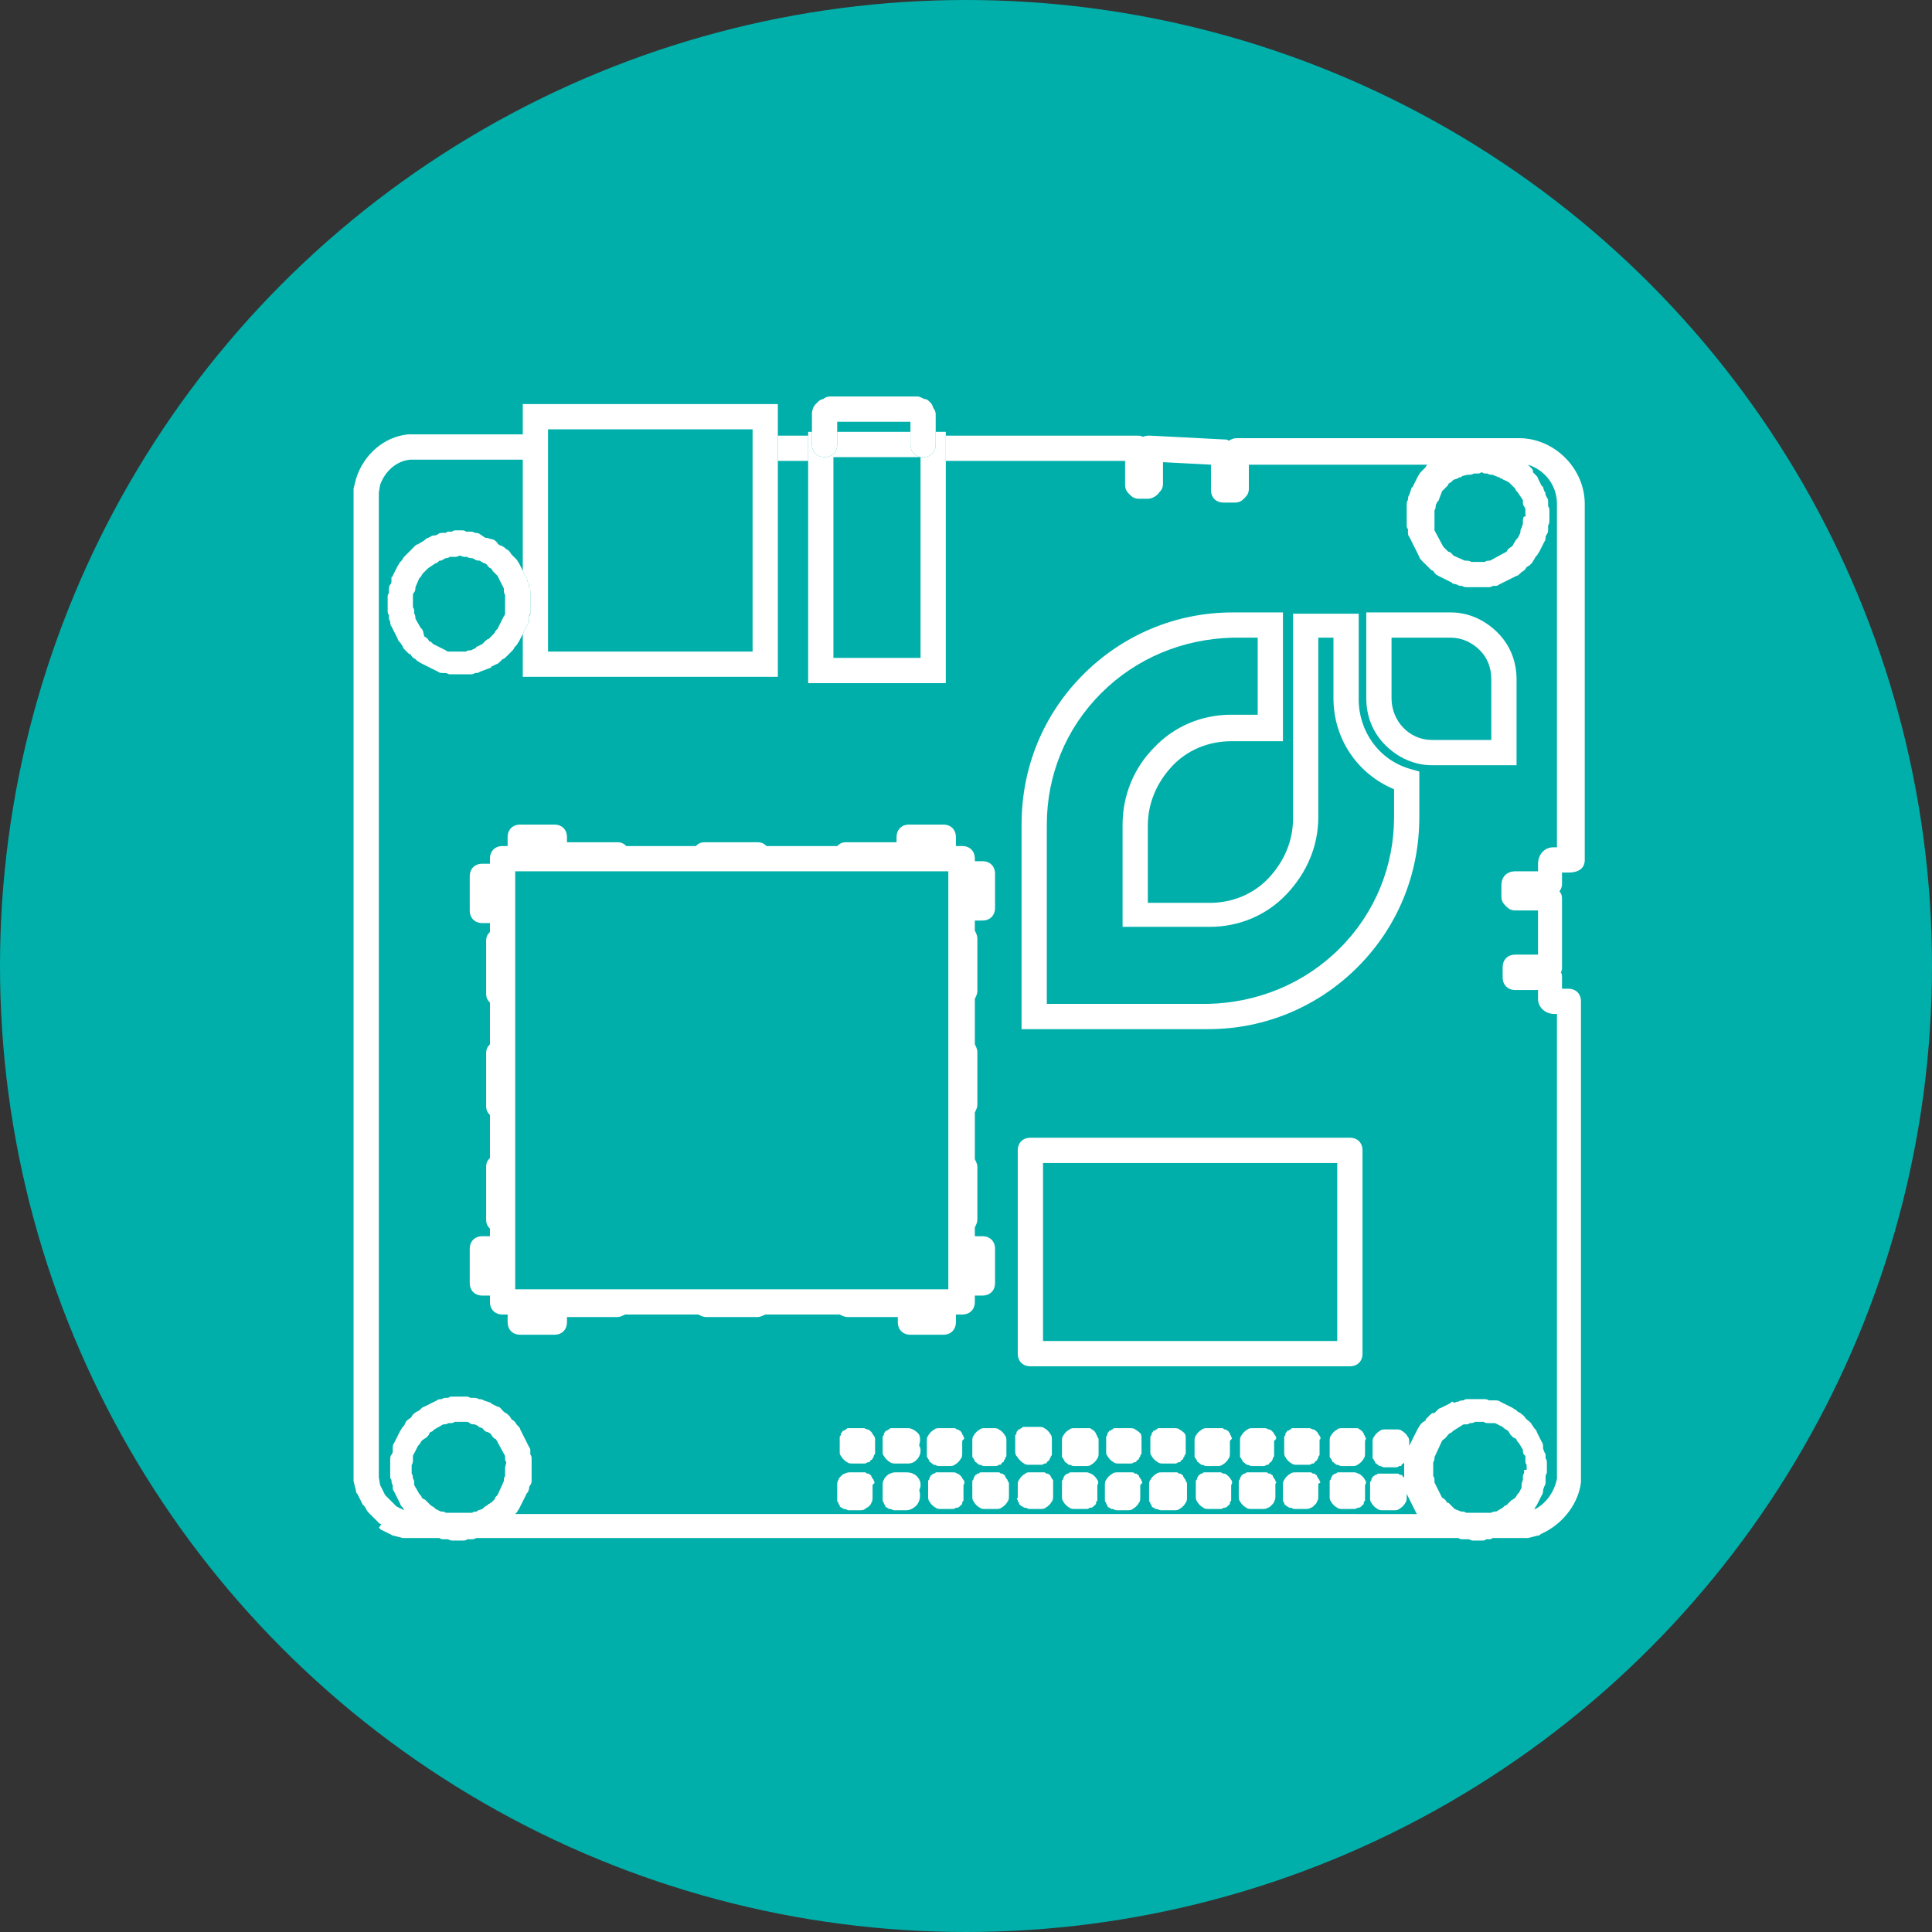 <?xml version="1.0" encoding="utf-8"?>
<!-- Generator: Adobe Illustrator 27.3.0, SVG Export Plug-In . SVG Version: 6.00 Build 0)  -->
<svg version="1.1" id="Layer_1" xmlns="http://www.w3.org/2000/svg" xmlns:xlink="http://www.w3.org/1999/xlink" x="0px" y="0px"
	 viewBox="0 0 153 153" style="enable-background:new 0 0 153 153;" xml:space="preserve">
<rect x="0" y="0" width="153" height="153" fill="#333333" stroke="none"/>
<style type="text/css">
	.st0{fill:#00AFAA;}
	.st1{fill:none;}
	.st2{fill:#FFFFFF;}
</style>
<circle class="st0" cx="76.5" cy="76.5" r="76.5"/>
<g>
	<rect x="82.6" y="92.1" class="st1" width="23.3" height="14.1"/>
	<path class="st1" d="M110.4,64.7v-2.2c-2.9-1.2-4.8-4-4.8-7.2v-4.8h-1.2v14.2c0,2.3-0.9,4.5-2.5,6.1s-3.8,2.6-6.1,2.6h-6.9v-8.1
		c0-2.3,0.9-4.5,2.5-6.1s3.8-2.6,6.1-2.6h2.1v-6.1h-2c-3.9,0-7.6,1.6-10.4,4.4c-2.8,2.8-4.3,6.5-4.3,10.4v14.2h12.8
		c3.9,0,7.6-1.6,10.4-4.4C108.9,72.4,110.4,68.6,110.4,64.7z"/>
	<rect x="66.3" y="33.4" class="st1" width="5.8" height="0.8"/>
	<polygon class="st1" points="72,69 71.1,69 67,69 60,69 55.8,69 48.9,69 44.7,69 43.9,69 41.2,69 40.8,69 40.8,69.4 40.8,72.1 
		40.8,74.5 40.8,78.7 40.8,83.4 40.8,87.6 40.8,92.4 40.8,96.6 40.8,98.9 40.8,101.6 40.8,102.1 41.2,102.1 43.9,102.1 44.7,102.1 
		48.9,102.1 55.8,102.1 60,102.1 67,102.1 71.1,102.1 72,102.1 74.6,102.1 75.1,102.1 75.1,101.6 75.1,98.9 75.1,96.6 75.1,92.4 
		75.1,87.6 75.1,83.4 75.1,78.7 75.1,74.5 75.1,72.1 75.1,69.4 75.1,69 74.6,69 	"/>
	<path class="st1" d="M64,54.1V36.5h-2.4v17.1H41.4v-3.4l-0.3,0.6c0,0.1-0.1,0.2-0.2,0.3l-0.1,0.1c0,0.1-0.1,0.2-0.2,0.3L40.1,52
		c-0.1,0.1-0.2,0.1-0.3,0.2l-0.2,0.2c-0.1,0.1-0.2,0.1-0.3,0.2l-0.4,0.2c0,0-0.1,0-0.1,0.1L38,53.2c-0.1,0.1-0.3,0.1-0.4,0.1
		c-0.1,0.1-0.3,0.1-0.4,0.1h-1.6c-0.1,0-0.2,0-0.3-0.1h-0.2c-0.2,0-0.3,0-0.4-0.1l-1.4-0.7c-0.1,0-0.2-0.1-0.3-0.2l-0.1-0.1
		c-0.2-0.1-0.3-0.2-0.4-0.4c-0.1,0-0.1-0.1-0.2-0.1l-0.2-0.2c-0.1-0.1-0.1-0.2-0.2-0.3l-0.2-0.3c-0.1-0.1-0.1-0.2-0.2-0.3l-0.5-1
		c-0.1-0.1-0.1-0.3-0.1-0.4c-0.1-0.1-0.1-0.3-0.1-0.4v-0.1c-0.1-0.1-0.1-0.3-0.1-0.4v-1.1c0-0.1,0-0.2,0.1-0.3v-0.2
		c0-0.2,0-0.3,0.1-0.4c0-0.1,0-0.2,0.1-0.3l0.1-0.3c0,0,0-0.1,0.1-0.1l0.4-0.8c0-0.1,0.1-0.2,0.2-0.3l0.1-0.1c0-0.1,0.1-0.2,0.2-0.3
		l0.8-0.8c0.1-0.1,0.2-0.1,0.3-0.2l0.5-0.3c0.1-0.1,0.2-0.1,0.3-0.2l0.2-0.1c0.1-0.1,0.3-0.1,0.4-0.1l0.2-0.1
		c0.1-0.1,0.3-0.1,0.4-0.1h0.2c0.1,0,0.2-0.1,0.3-0.1h0.2c0-0.1,0.1-0.1,0.3-0.1h0.3c0.2,0,0.3,0,0.4,0.1h0.3c0.2,0,0.3,0,0.4,0.1
		c0.1,0,0.3,0,0.4,0.1l0.2,0.1c0.1,0,0.2,0,0.3,0.1l0.3,0.1c0.1,0,0.3,0.1,0.4,0.2l0.1,0.1c0.1,0,0.2,0.1,0.2,0.2h0.1
		c0.1,0,0.2,0.1,0.3,0.2l0.1,0.1c0.2,0.1,0.4,0.3,0.4,0.4l0.2,0.2l0.2,0.2c0.1,0.1,0.1,0.2,0.2,0.3l0.3,0.6v-8.7h-9.2
		c-1.1,0.2-2.1,0.9-2.4,2L29.6,39v78l0.1,0.6l0.4,0.8l0.9,0.9l0.6,0.3l0,0l-0.1-0.2c-0.1-0.1-0.1-0.2-0.2-0.3l-0.5-1
		c-0.1-0.1-0.1-0.3-0.1-0.4v-0.1c-0.1-0.1-0.1-0.3-0.1-0.4c-0.1-0.1-0.1-0.3-0.1-0.4v-1.2c0-0.2,0-0.3,0.1-0.4c0-0.1,0-0.2,0.1-0.3
		v-0.2c0-0.2,0-0.3,0.1-0.4l0.5-1c0-0.1,0.1-0.2,0.2-0.3l0.1-0.1l0.1-0.2c0.1-0.2,0.3-0.4,0.4-0.4l0.1-0.1c0.1-0.2,0.3-0.4,0.4-0.4
		l0.2-0.1l0,0l0,0l0.1-0.1c0.1-0.1,0.2-0.1,0.3-0.2l1-0.5c0.1-0.1,0.3-0.1,0.4-0.1c0.1-0.1,0.3-0.1,0.4-0.1h0.1
		c0.1-0.1,0.3-0.1,0.4-0.1h1.1c0.1,0,0.2,0,0.3,0.1h0.2c0.2,0,0.3,0,0.4,0.1c0.1,0,0.3,0,0.4,0.1l0.6,0.2c0,0,0.1,0,0.1,0.1l0.4,0.2
		c0.2,0.1,0.3,0.2,0.4,0.3l0.1,0.1c0.1,0,0.2,0.1,0.3,0.2l0.2,0.2c0.1,0.1,0.1,0.1,0.1,0.2c0.2,0.1,0.3,0.2,0.4,0.4l0.1,0.1
		c0.1,0.1,0.1,0.2,0.2,0.3l0.7,1.4c0.1,0.1,0.1,0.3,0.1,0.4v0.1c0.1,0.1,0.1,0.3,0.1,0.4v0.7v0.9c0,0.2,0,0.3-0.1,0.4
		c0,0.1,0,0.2-0.1,0.3l-0.1,0.3c0,0,0,0.1-0.1,0.1l-0.6,1.2c0,0.1-0.1,0.2-0.2,0.3l-0.1,0.1h71.7c0-0.1-0.1-0.1-0.1-0.2l-0.7-1.4
		l0,0v0.3c0,0.1,0,0.3-0.1,0.4c-0.1,0.2-0.3,0.4-0.5,0.5c-0.1,0.1-0.3,0.1-0.4,0.1h-0.9c-0.1,0-0.3,0-0.4-0.1
		c-0.2-0.1-0.4-0.3-0.5-0.5c-0.1-0.1-0.1-0.3-0.1-0.4v-0.9v-0.1c0-0.1,0-0.1,0-0.2s0-0.1,0.1-0.2c0-0.1,0.1-0.1,0.1-0.2
		s0.1-0.1,0.1-0.1s0,0,0.1-0.1h0.1c0.1,0,0.1-0.1,0.2-0.1s0.1,0,0.2,0h0.1h0.9h0.1c0.1,0,0.1,0,0.2,0s0.1,0,0.2,0.1h0.1
		c0,0,0,0,0.1,0.1c0,0,0.1,0,0.1,0.1v-1.2c0,0-0.1,0-0.1,0.1c0,0,0,0-0.1,0.1c0,0-0.1,0-0.1,0.1h-0.1c-0.1,0-0.2,0.1-0.3,0.1l0,0
		l0,0h-0.9l0,0l0,0c-0.1,0-0.2,0-0.3-0.1h-0.1c0,0-0.1,0-0.1-0.1c0,0,0,0-0.1-0.1c-0.1,0-0.1-0.1-0.1-0.1c0-0.1-0.1-0.1-0.1-0.2
		s-0.1-0.1-0.1-0.2s0-0.1,0-0.2V115v-0.9c0-0.1,0-0.3,0.1-0.4c0.1-0.2,0.3-0.4,0.5-0.5c0.1-0.1,0.3-0.1,0.4-0.1h0.9
		c0.1,0,0.3,0,0.4,0.1c0.2,0.1,0.4,0.3,0.5,0.5c0.1,0.1,0.1,0.3,0.1,0.4v0.3l0.7-1.4c0-0.1,0.1-0.2,0.2-0.3l0.2-0.2
		c0.1-0.1,0.1-0.1,0.2-0.1c0-0.1,0.1-0.1,0.1-0.2l0.2-0.2c0.1-0.1,0.2-0.1,0.3-0.2h0.1l0.2-0.2c0.1-0.1,0.2-0.1,0.3-0.2l0.8-0.4
		c0,0,0.1,0,0.1-0.1l0.3-0.1c0.1,0,0.2,0,0.3-0.1c0.1-0.1,0.3-0.1,0.4-0.1c0.1-0.1,0.3-0.1,0.4-0.1h1.2c0.2,0,0.3,0,0.4,0.1
		c0.1,0,0.2,0,0.3,0h0.2c0.2,0,0.3,0,0.4,0.1l1,0.5c0.1,0,0.2,0.1,0.3,0.2l0.1,0.1l0.2,0.1c0.2,0.1,0.3,0.3,0.4,0.4l0.1,0.1
		c0.2,0.1,0.3,0.3,0.4,0.4l0.2,0.3c0.1,0.1,0.1,0.2,0.2,0.3l0.4,0.8c0.1,0.1,0.1,0.3,0.1,0.4v0.1l0.1,0.3c0,0.1,0.1,0.2,0.1,0.3v0.2
		c0.1,0.1,0.1,0.3,0.1,0.4v0.7c0,0.1,0,0.2-0.1,0.3v0.2v0.2c0,0.2,0,0.3-0.1,0.4l-0.1,0.3c0,0.2,0,0.3-0.1,0.4l-0.4,0.8
		c0,0.1-0.1,0.2-0.2,0.3l0,0h0.1c0.9-0.5,1.6-1.4,1.7-2.4V80.3h-0.2c-0.7,0-1.3-0.6-1.3-1.2v-0.7H120c-0.6,0-1-0.4-1-1v-0.8
		c0-0.6,0.4-1,1-1h1.8v-3.5H120c-0.3,0-0.5-0.1-0.7-0.3l-0.1-0.1c-0.2-0.2-0.3-0.4-0.3-0.7v-0.9c0-0.3,0.1-0.6,0.3-0.8
		c0.2-0.2,0.5-0.3,0.8-0.3h1.8v-0.6c0-0.7,0.6-1.3,1.2-1.3h0.3V39.9c0-1.5-1-2.7-2.3-3.1l0.2,0.2c0.1,0.1,0.1,0.2,0.2,0.3v0.1
		l0.2,0.2c0.1,0.1,0.1,0.2,0.2,0.3l0.3,0.6c0,0,0,0.1,0.1,0.1l0.1,0.3c0,0.1,0,0.2,0.1,0.3l0.1,0.2c0.1,0.1,0.1,0.3,0.1,0.4V40
		c0.1,0.1,0.1,0.3,0.1,0.4v0.2v0.5c0,0.2,0,0.3-0.1,0.4v0.3c0,0.2,0,0.3-0.1,0.4l-0.1,0.2c0,0.1,0,0.3-0.1,0.4l-0.3,0.6l0,0
		l-0.1,0.2c0,0.1-0.1,0.2-0.2,0.3l-0.1,0.1l-0.1,0.2c0,0.1-0.1,0.2-0.2,0.3l-0.2,0.2c-0.1,0.1-0.1,0.1-0.2,0.1
		c-0.1,0.1-0.2,0.3-0.4,0.4l-0.1,0.1c-0.1,0.1-0.2,0.1-0.3,0.2l-1.4,0.7c-0.1,0.1-0.3,0.1-0.4,0.1h-0.1c-0.1,0.1-0.3,0.1-0.4,0.1
		h-1.6c-0.2,0-0.3,0-0.4-0.1c-0.1,0-0.3,0-0.4-0.1L115,46c0,0-0.1,0-0.1-0.1l-1-0.5c-0.2-0.1-0.3-0.2-0.4-0.4
		c-0.1,0-0.1-0.1-0.2-0.1l-0.7-0.7c-0.1-0.1-0.1-0.2-0.2-0.3l-0.8-1.6c-0.1-0.1-0.1-0.3-0.1-0.4v-0.2c0-0.1-0.1-0.2-0.1-0.3v-1.6
		c0-0.2,0-0.3,0.1-0.4c0-0.1,0-0.3,0.1-0.4l0.2-0.6c0,0,0-0.1,0.1-0.1l0.4-0.8c0-0.1,0.1-0.2,0.2-0.3l0.4-0.4c0-0.1,0.1-0.1,0.1-0.2
		H98.9v1.9c0,0.3-0.1,0.5-0.3,0.7l-0.1,0.1c-0.2,0.2-0.4,0.3-0.7,0.3h-0.9c-0.6,0-1-0.4-1-1v-2l-3.8-0.2v1.7c0,0.3-0.1,0.5-0.3,0.7
		l0,0c-0.2,0.3-0.5,0.5-0.9,0.5h-0.7c-0.3,0-0.5-0.1-0.7-0.3l-0.1-0.1c-0.2-0.2-0.3-0.4-0.3-0.7v-1.9H74.9v17.6H64V54.1z
		 M69.3,118.5L69.3,118.5c0,0.1,0,0.3-0.1,0.4s-0.1,0.2-0.2,0.3l0,0l0,0c-0.1,0.1-0.2,0.2-0.3,0.2c-0.1,0.1-0.3,0.1-0.4,0.1h-0.9
		l0,0c-0.1,0-0.2,0-0.3-0.1c0,0,0,0-0.1,0s-0.2-0.1-0.3-0.2c0,0,0,0,0-0.1l-0.1-0.1v-0.1c0-0.1-0.1-0.1-0.1-0.2s0-0.1,0-0.2v-0.1
		v-0.9l0,0c0-0.1,0-0.3,0.1-0.4s0.1-0.2,0.2-0.3l0,0l0,0c0.1-0.1,0.2-0.2,0.3-0.2c0.1,0,0.2-0.1,0.4-0.1l0,0h0.9h0.1
		c0.1,0,0.1,0,0.2,0s0.1,0,0.2,0.1H69c0,0,0,0,0.1,0.1c0.1,0,0.1,0.1,0.1,0.1s0.1,0.1,0.1,0.2s0.1,0.1,0.1,0.2s0,0.1,0,0.2v0.1
		L69.3,118.5L69.3,118.5z M69.3,115C69.3,115,69.3,115.1,69.3,115c0,0.2,0,0.2-0.1,0.3c0,0.1,0,0.1-0.1,0.2c0,0.1-0.1,0.1-0.1,0.2
		s-0.1,0.1-0.1,0.1s0,0-0.1,0.1c0,0-0.1,0-0.1,0.1h-0.1c-0.1,0-0.2,0.1-0.3,0.1l0,0l0,0h-0.9c-0.1,0-0.3,0-0.4-0.1
		c-0.2-0.1-0.4-0.3-0.5-0.5c0-0.1-0.1-0.2-0.1-0.3l0,0v-0.9v-0.1c0-0.1,0-0.1,0-0.2s0-0.1,0.1-0.2v-0.1c0,0,0,0,0.1-0.1
		c0-0.1,0.1-0.1,0.1-0.1s0.1-0.1,0.2-0.1s0.1-0.1,0.2-0.1s0.1,0,0.2,0h0.1h0.9l0,0c0.1,0,0.2,0,0.3,0.1c0.1,0.1,0.2,0.1,0.3,0.2l0,0
		l0,0c0.1,0.1,0.2,0.2,0.2,0.3c0.1,0.1,0.1,0.3,0.1,0.4l0,0v0.7H69.3z M72.7,119.1c-0.2,0.3-0.5,0.4-0.8,0.4c0,0,0,0-0.1,0l0,0h-0.9
		l0,0c-0.1,0-0.2,0-0.3-0.1c0,0,0,0-0.1,0s-0.2-0.1-0.3-0.2c0,0,0,0,0-0.1l-0.1-0.1v-0.1c0-0.1-0.1-0.1-0.1-0.2s0-0.1,0-0.2v-0.1
		v-0.9l0,0c0-0.1,0-0.3,0.1-0.4s0.1-0.2,0.2-0.3l0,0l0,0c0.1-0.1,0.2-0.2,0.3-0.2c0.1,0,0.2-0.1,0.4-0.1l0,0h0.9l0,0
		c0.3,0,0.5,0.1,0.8,0.3c0.3,0.3,0.4,0.8,0.2,1.1v0.1C72.9,118.4,72.9,118.8,72.7,119.1z M72.8,114.5L72.8,114.5
		c0.2,0.5,0.1,0.9-0.2,1.2c-0.2,0.2-0.5,0.3-0.7,0.3c0,0,0,0-0.1,0l0,0h-0.9c-0.1,0-0.3,0-0.4-0.1c-0.2-0.1-0.4-0.3-0.5-0.5
		c0-0.1-0.1-0.2-0.1-0.3l0,0v-0.9v-0.1c0-0.1,0-0.1,0-0.2s0-0.1,0.1-0.2v-0.1c0,0,0,0,0.1-0.1c0-0.1,0.1-0.1,0.1-0.1
		c0.1,0,0.1-0.1,0.2-0.1s0.1-0.1,0.2-0.1s0.1,0,0.2,0h0.1h0.9h0.1c0.3,0,0.6,0.1,0.8,0.4C72.9,113.8,72.9,114.2,72.8,114.5z
		 M76.4,118.5C76.4,118.5,76.4,118.6,76.4,118.5c0,0.2,0,0.2-0.1,0.3c0,0.1,0,0.1-0.1,0.2v0.1l-0.1,0.1l0,0
		c-0.1,0.1-0.2,0.1-0.3,0.2c0,0,0,0-0.1,0s-0.2,0.1-0.3,0.1l0,0h-0.9c-0.1,0-0.3,0-0.4-0.1c-0.2-0.1-0.4-0.3-0.5-0.5
		c-0.1-0.1-0.1-0.3-0.1-0.4v-0.9v-0.1c0-0.1,0-0.1,0-0.2s0-0.1,0.1-0.2c0-0.1,0.1-0.1,0.1-0.2s0.1-0.1,0.1-0.1s0,0,0.1-0.1H74
		c0.1,0,0.1-0.1,0.2-0.1s0.1,0,0.2,0h0.1h0.9l0,0l0,0l0,0c0.1,0,0.3,0,0.4,0.1s0.2,0.1,0.3,0.2l0,0l0,0c0.1,0.1,0.2,0.2,0.2,0.3
		c0.1,0.1,0.1,0.3,0.1,0.4l0,0L76.4,118.5L76.4,118.5z M76.4,115c0,0.1,0,0.3-0.1,0.4c-0.1,0.2-0.3,0.4-0.5,0.5
		c-0.1,0.1-0.3,0.1-0.4,0.1h-0.9l0,0l0,0c-0.1,0-0.2,0-0.3-0.1h-0.1c0,0-0.1,0-0.1-0.1c0,0,0,0-0.1-0.1c-0.1,0-0.1-0.1-0.1-0.1
		s-0.1-0.1-0.1-0.2s-0.1-0.1-0.1-0.2s0-0.1,0-0.2v-0.1V114c0-0.1,0-0.3,0.1-0.4c0.1-0.2,0.3-0.4,0.5-0.5c0.1-0.1,0.3-0.1,0.4-0.1
		h0.9h0.1c0.1,0,0.1,0,0.2,0s0.1,0,0.2,0.1c0.1,0,0.1,0.1,0.2,0.1s0.1,0.1,0.1,0.1s0,0,0.1,0.1v0.1c0,0.1,0.1,0.1,0.1,0.2
		s0,0.1,0,0.2v0.1L76.4,115L76.4,115z M79.9,118.5c0,0.1,0,0.3-0.1,0.4c-0.1,0.2-0.3,0.4-0.5,0.5c-0.1,0.1-0.3,0.1-0.4,0.1H78
		c-0.1,0-0.3,0-0.4-0.1c-0.2-0.1-0.4-0.3-0.5-0.5c-0.1-0.1-0.1-0.3-0.1-0.4v-0.9v-0.1c0-0.1,0-0.1,0-0.2s0-0.1,0.1-0.2
		c0-0.1,0.1-0.1,0.1-0.2s0.1-0.1,0.1-0.1s0,0,0.1-0.1h0.1c0.1,0,0.1-0.1,0.2-0.1s0.1,0,0.2,0H78h0.9H79c0.1,0,0.1,0,0.2,0
		s0.1,0,0.2,0.1h0.1c0,0,0,0,0.1,0.1c0.1,0,0.1,0.1,0.1,0.1s0.1,0.1,0.1,0.2s0.1,0.1,0.1,0.2s0,0.1,0,0.2v0.1L79.9,118.5L79.9,118.5
		z M87,118.5C87,118.5,87,118.6,87,118.5c0,0.2,0,0.2-0.1,0.3c0,0.1,0,0.1-0.1,0.2v0.1l-0.1,0.1l0,0c-0.1,0.1-0.2,0.1-0.3,0.2
		c0,0,0,0-0.1,0s-0.2,0.1-0.3,0.1l0,0h-0.9c-0.1,0-0.3,0-0.4-0.1c-0.2-0.1-0.4-0.3-0.5-0.5c-0.1-0.1-0.1-0.3-0.1-0.4v-0.9v-0.1
		c0-0.1,0-0.1,0-0.2s0-0.1,0.1-0.2c0-0.1,0.1-0.1,0.1-0.2s0.1-0.1,0.1-0.1s0,0,0.1-0.1h0.1c0.1,0,0.1-0.1,0.2-0.1s0.1,0,0.2,0h0.1
		H86c0,0,0,0,0.1,0s0.2,0,0.3,0.1c0.2,0.1,0.4,0.3,0.5,0.5c0.1,0.1,0.1,0.3,0.1,0.4l0,0V118.5z M87,115c0,0.1,0,0.3-0.1,0.4
		c-0.1,0.2-0.3,0.4-0.5,0.5c-0.1,0.1-0.3,0.1-0.4,0.1h-0.9l0,0l0,0c-0.1,0-0.2,0-0.3-0.1h-0.1c0,0-0.1,0-0.1-0.1c0,0,0,0-0.1-0.1
		c-0.1,0-0.1-0.1-0.1-0.1c0-0.1-0.1-0.1-0.1-0.2s-0.1-0.1-0.1-0.2s0-0.1,0-0.2v-0.1V114c0-0.1,0-0.3,0.1-0.4
		c0.1-0.2,0.3-0.4,0.5-0.5c0.1-0.1,0.3-0.1,0.4-0.1H86h0.1c0.1,0,0.1,0,0.2,0s0.1,0,0.2,0.1c0.1,0,0.1,0.1,0.1,0.1
		c0.1,0,0.1,0.1,0.1,0.1s0,0,0.1,0.1v0.1c0,0.1,0.1,0.1,0.1,0.2s0,0.1,0,0.2v0.1v1L87,115L87,115z M90.5,118.5c0,0.1,0,0.3-0.1,0.4
		c-0.1,0.2-0.3,0.4-0.5,0.5c-0.1,0.1-0.3,0.1-0.4,0.1h-0.9l0,0c-0.1,0-0.2,0-0.3-0.1c0,0,0,0-0.1,0s-0.2-0.1-0.3-0.2c0,0,0,0,0-0.1
		l-0.1-0.1v-0.1c0-0.1-0.1-0.1-0.1-0.2s0-0.1,0-0.2v-0.1v-0.9c0-0.1,0-0.3,0.1-0.4c0.1-0.2,0.3-0.4,0.5-0.5c0.1-0.1,0.3-0.1,0.4-0.1
		h0.9h0.1c0.1,0,0.1,0,0.2,0s0.1,0,0.2,0.1h0.1c0,0,0,0,0.1,0.1c0.1,0,0.1,0.1,0.1,0.1s0.1,0.1,0.1,0.2s0.1,0.1,0.1,0.2s0,0.1,0,0.2
		v0.1L90.5,118.5L90.5,118.5z M90.5,115C90.5,115,90.5,115.1,90.5,115c0,0.2,0,0.2-0.1,0.3c0,0.1,0,0.1-0.1,0.2
		c0,0.1-0.1,0.1-0.1,0.2s-0.1,0.1-0.1,0.1s0,0-0.1,0.1c0,0-0.1,0-0.1,0.1h-0.1c-0.1,0-0.2,0.1-0.3,0.1l0,0l0,0h-0.9
		c-0.1,0-0.3,0-0.4-0.1c-0.2-0.1-0.4-0.3-0.5-0.5c0-0.1-0.1-0.2-0.1-0.3l0,0v-0.9v-0.1c0-0.1,0-0.1,0-0.2s0-0.1,0.1-0.2v-0.1
		c0,0,0,0,0.1-0.1c0-0.1,0.1-0.1,0.1-0.1c0.1,0,0.1-0.1,0.2-0.1s0.1,0,0.2-0.1c0.1,0,0.1,0,0.2,0h0.1h0.9c0.1,0,0.3,0,0.4,0.1
		c0.2,0.1,0.4,0.3,0.5,0.5c0.1,0.1,0.1,0.3,0.1,0.4C90.5,114.3,90.5,115,90.5,115z M94,118.5c0,0.1,0,0.3-0.1,0.4
		c-0.1,0.2-0.3,0.4-0.5,0.5c-0.1,0.1-0.3,0.1-0.4,0.1h-0.9l0,0c-0.1,0-0.2,0-0.3-0.1c0,0,0,0-0.1,0s-0.2-0.1-0.3-0.2c0,0,0,0,0-0.1
		l-0.1-0.1v-0.1c0-0.1-0.1-0.1-0.1-0.2s0-0.1,0-0.2v-0.1v-0.9c0-0.1,0-0.3,0.1-0.4c0.1-0.2,0.3-0.4,0.5-0.5c0.1-0.1,0.3-0.1,0.4-0.1
		H93h0.1c0.1,0,0.1,0,0.2,0s0.1,0,0.2,0.1h0.1c0,0,0,0,0.1,0.1c0.1,0,0.1,0.1,0.1,0.1s0.1,0.1,0.1,0.2s0.1,0.1,0.1,0.2s0,0.1,0,0.2
		v0.1L94,118.5L94,118.5z M94,115C94,115,94,115.1,94,115c0,0.2,0,0.2-0.1,0.3c0,0.1,0,0.1-0.1,0.2c0,0.1-0.1,0.1-0.1,0.2
		s-0.1,0.1-0.1,0.1s0,0-0.1,0.1c0,0-0.1,0-0.1,0.1h-0.1c-0.1,0-0.2,0.1-0.3,0.1l0,0l0,0h-0.9c-0.1,0-0.3,0-0.4-0.1
		c-0.2-0.1-0.4-0.3-0.5-0.5c0-0.1-0.1-0.2-0.1-0.3l0,0v-0.9v-0.1c0-0.1,0-0.1,0-0.2s0-0.1,0.1-0.2v-0.1c0,0,0,0,0.1-0.1
		c0-0.1,0.1-0.1,0.1-0.1c0.1,0,0.1-0.1,0.2-0.1s0.1,0,0.2-0.1c0.1,0,0.1,0,0.2,0h0.1H93c0.1,0,0.3,0,0.4,0.1
		c0.2,0.1,0.4,0.3,0.5,0.5c0.1,0.1,0.1,0.3,0.1,0.4V115z M97.6,118.5C97.6,118.5,97.6,118.6,97.6,118.5c0,0.2,0,0.2-0.1,0.3
		c0,0.1,0,0.1-0.1,0.2v0.1l-0.1,0.1l0,0c-0.1,0.1-0.2,0.1-0.3,0.2c0,0,0,0-0.1,0s-0.2,0.1-0.3,0.1l0,0h-0.9c-0.1,0-0.3,0-0.4-0.1
		c-0.2-0.1-0.4-0.3-0.5-0.5c-0.1-0.1-0.1-0.3-0.1-0.4v-0.9v-0.1c0-0.1,0-0.1,0-0.2s0-0.1,0.1-0.2c0-0.1,0.1-0.1,0.1-0.2
		s0.1-0.1,0.1-0.1s0,0,0.1-0.1h0.1c0.1,0,0.1-0.1,0.2-0.1s0.1,0,0.2,0h0.1h0.9h0.1c0.1,0,0.2,0,0.3,0.1c0.2,0.1,0.4,0.3,0.5,0.5
		c0.1,0.1,0.1,0.3,0.1,0.4l0,0L97.6,118.5L97.6,118.5z M97.6,115c0,0.1,0,0.3-0.1,0.4c-0.1,0.2-0.3,0.4-0.5,0.5
		c-0.1,0.1-0.3,0.1-0.4,0.1h-0.9l0,0l0,0c-0.1,0-0.2,0-0.3-0.1h-0.1c0,0-0.1,0-0.1-0.1c0,0,0,0-0.1-0.1c-0.1,0-0.1-0.1-0.1-0.1
		c0-0.1-0.1-0.1-0.1-0.2s-0.1-0.1-0.1-0.2s0-0.1,0-0.2v-0.1V114c0-0.1,0-0.3,0.1-0.4c0.1-0.2,0.3-0.4,0.5-0.5
		c0.1-0.1,0.3-0.1,0.4-0.1h0.9h0.1c0.1,0,0.1,0,0.2,0s0.1,0,0.2,0.1c0.1,0,0.1,0.1,0.2,0.1s0.1,0.1,0.1,0.1s0,0,0.1,0.1v0.1
		c0,0.1,0.1,0.1,0.1,0.2s0,0.1,0,0.2v0.1L97.6,115L97.6,115z M101.1,118.5L101.1,118.5c0,0.1,0,0.3-0.1,0.4s-0.1,0.2-0.2,0.3l0,0
		l0,0c-0.1,0.1-0.2,0.2-0.3,0.2c-0.1,0.1-0.3,0.1-0.4,0.1h-0.9c-0.1,0-0.3,0-0.4-0.1c-0.2-0.1-0.4-0.3-0.5-0.5
		c-0.1-0.1-0.1-0.3-0.1-0.4v-0.9v-0.1c0-0.1,0-0.1,0-0.2s0-0.1,0.1-0.2c0-0.1,0.1-0.1,0.1-0.2s0.1-0.1,0.1-0.1s0,0,0.1-0.1h0.1
		c0.1,0,0.1-0.1,0.2-0.1s0.1,0,0.2,0h0.1h0.9h0.1c0.1,0,0.1,0,0.2,0s0.1,0,0.2,0.1h0.1c0,0,0,0,0.1,0.1c0.1,0,0.1,0.1,0.1,0.1
		s0.1,0.1,0.1,0.2s0.1,0.1,0.1,0.2s0,0.1,0,0.2v0.1L101.1,118.5L101.1,118.5z M101.1,115C101.1,115,101.1,115.1,101.1,115
		c0,0.2,0,0.2-0.1,0.3c0,0.1,0,0.1-0.1,0.2c0,0.1-0.1,0.1-0.1,0.2s-0.1,0.1-0.1,0.1s0,0-0.1,0.1c0,0-0.1,0-0.1,0.1h-0.1
		c-0.1,0-0.2,0.1-0.3,0.1l0,0l0,0h-0.9l0,0l0,0c-0.1,0-0.2,0-0.3-0.1h-0.1c0,0-0.1,0-0.1-0.1c0,0,0,0-0.1-0.1
		c-0.1,0-0.1-0.1-0.1-0.1c0-0.1-0.1-0.1-0.1-0.2s-0.1-0.1-0.1-0.2s0-0.1,0-0.2V115v-0.9c0-0.1,0-0.3,0.1-0.4
		c0.1-0.2,0.3-0.4,0.5-0.5c0.1-0.1,0.3-0.1,0.4-0.1h0.9c0,0,0,0,0.1,0s0.2,0,0.3,0.1c0.1,0,0.2,0.1,0.3,0.2l0,0l0,0
		c0.1,0.1,0.2,0.2,0.2,0.3c0.1,0.1,0.1,0.3,0.1,0.4l0,0v0.9H101.1z M104.6,118.5L104.6,118.5c0,0.1,0,0.3-0.1,0.4s-0.1,0.2-0.2,0.3
		l0,0l0,0c-0.1,0.1-0.2,0.2-0.3,0.2c-0.1,0.1-0.3,0.1-0.4,0.1h-0.9l0,0c-0.1,0-0.2,0-0.3-0.1c0,0,0,0-0.1,0s-0.2-0.1-0.3-0.2l0,0
		l-0.1-0.1V119c0-0.1-0.1-0.1-0.1-0.2s0-0.1,0-0.2v-0.1v-0.9l0,0c0-0.1,0-0.3,0.1-0.4c0.1-0.2,0.3-0.4,0.5-0.5
		c0.1-0.1,0.3-0.1,0.4-0.1h0.9h0.1c0.1,0,0.1,0,0.2,0s0.1,0,0.2,0.1h0.1c0,0,0,0,0.1,0.1c0.1,0,0.1,0.1,0.1,0.1s0.1,0.1,0.1,0.2
		s0.1,0.1,0.1,0.2s0,0.1,0,0.2v0.1L104.6,118.5L104.6,118.5z M104.6,115C104.6,115,104.6,115.1,104.6,115c0,0.2,0,0.2-0.1,0.3
		c0,0.1,0,0.1-0.1,0.2c0,0.1-0.1,0.1-0.1,0.2s-0.1,0.1-0.1,0.1s0,0-0.1,0.1c0,0-0.1,0-0.1,0.1h-0.1c-0.1,0-0.2,0.1-0.3,0.1l0,0l0,0
		h-0.9c-0.1,0-0.3,0-0.4-0.1c-0.2-0.1-0.4-0.3-0.5-0.5c-0.1-0.1-0.1-0.3-0.1-0.4v-0.9v-0.1c0-0.1,0-0.1,0-0.2s0-0.1,0.1-0.2v-0.1
		c0,0,0,0,0.1-0.1c0-0.1,0.1-0.1,0.1-0.1s0.1-0.1,0.2-0.1s0.1-0.1,0.2-0.1s0.1,0,0.2,0h0.1h0.9h0.1c0.1,0,0.2,0,0.3,0.1
		c0.1,0,0.2,0.1,0.3,0.2l0,0l0,0c0.1,0.1,0.2,0.2,0.2,0.3c0.1,0.1,0.1,0.3,0.1,0.4l0,0C104.6,114.2,104.6,115,104.6,115z
		 M108.2,118.5C108.2,118.5,108.2,118.6,108.2,118.5c0,0.2,0,0.2-0.1,0.3c0,0.1,0,0.1-0.1,0.2v0.1l-0.1,0.1l0,0
		c-0.1,0.1-0.2,0.1-0.3,0.2c0,0,0,0-0.1,0s-0.2,0.1-0.3,0.1l0,0h-0.9c-0.1,0-0.3,0-0.4-0.1c-0.2-0.1-0.4-0.3-0.5-0.5
		c-0.1-0.1-0.1-0.3-0.1-0.4v-0.9v-0.1c0-0.1,0-0.1,0-0.2s0-0.1,0.1-0.2c0-0.1,0.1-0.1,0.1-0.2s0.1-0.1,0.1-0.1s0,0,0.1-0.1h0.1
		c0.1,0,0.1-0.1,0.2-0.1s0.1,0,0.2,0h0.1h0.9c0,0,0,0,0.1,0s0.2,0,0.3,0.1c0.2,0.1,0.4,0.3,0.5,0.5c0.1,0.1,0.1,0.3,0.1,0.4l0,0
		L108.2,118.5L108.2,118.5z M108.2,115c0,0.1,0,0.3-0.1,0.4c-0.1,0.2-0.3,0.4-0.5,0.5c-0.1,0.1-0.3,0.1-0.4,0.1h-0.9l0,0l0,0
		c-0.1,0-0.2,0-0.3-0.1h-0.1c0,0-0.1,0-0.1-0.1c0,0,0,0-0.1-0.1c-0.1,0-0.1-0.1-0.1-0.1c0-0.1-0.1-0.1-0.1-0.2s-0.1-0.1-0.1-0.2
		s0-0.1,0-0.2v-0.1V114c0-0.1,0-0.3,0.1-0.4c0.1-0.2,0.3-0.4,0.5-0.5c0.1-0.1,0.3-0.1,0.4-0.1h0.9h0.1c0.1,0,0.1,0,0.2,0
		s0.1,0,0.2,0.1c0.1,0,0.1,0.1,0.1,0.1c0.1,0,0.1,0.1,0.1,0.1s0,0,0.1,0.1v0.1c0,0.1,0.1,0.1,0.1,0.2s0,0.1,0,0.2v0.1
		C108.2,114,108.2,115,108.2,115z M108.2,48.5h6.7c1.4,0,2.7,0.6,3.7,1.6s1.5,2.3,1.5,3.7v6.8h-6.7c-1.4,0-2.7-0.6-3.7-1.6
		s-1.5-2.3-1.5-3.7V48.5z M80.9,65.3c0-4.5,1.7-8.7,4.9-11.9c3.2-3.2,7.4-4.9,11.8-4.9h4v10.1h-4.1c-1.8,0-3.4,0.7-4.7,2
		c-1.2,1.3-1.9,2.9-1.9,4.7v6.1h4.9c1.8,0,3.4-0.7,4.7-2c1.2-1.3,1.9-2.9,1.9-4.7V48.5h5.2v6.8c0,2.6,1.6,4.8,4.1,5.5l0.7,0.2v3.6
		c0,4.5-1.7,8.7-4.9,11.9c-3.2,3.2-7.4,4.9-11.8,4.9H80.9V65.3z M80.6,91.1c0-0.6,0.4-1,1-1h25.3c0.6,0,1,0.4,1,1v16.1
		c0,0.6-0.4,1-1,1H81.6c-0.6,0-1-0.4-1-1V91.1z M80.5,114.1C80.5,114.1,80.5,114,80.5,114.1c0-0.2,0-0.2,0.1-0.3
		c0-0.1,0-0.1,0.1-0.2v-0.1c0,0,0,0,0.1-0.1c0-0.1,0.1-0.1,0.1-0.1s0.1-0.1,0.2-0.1s0.1-0.1,0.2-0.1s0.1,0,0.2,0h0.1h0.9
		c0.1,0,0.3,0,0.4,0.1c0.2,0.1,0.4,0.3,0.5,0.5c0.1,0.1,0.1,0.3,0.1,0.4v0.9v0.1c0,0.1,0,0.1,0,0.2s0,0.1-0.1,0.2
		c0,0.1-0.1,0.1-0.1,0.2s-0.1,0.1-0.1,0.1s0,0-0.1,0.1c0,0-0.1,0-0.1,0.1h-0.1c-0.1,0-0.2,0.1-0.3,0.1l0,0l0,0h-0.9
		c-0.1,0-0.3,0-0.4-0.1c-0.2-0.1-0.4-0.3-0.5-0.5c-0.1-0.1-0.1-0.3-0.1-0.4v-1C80.7,114.1,80.5,114.1,80.5,114.1z M80.5,117.6
		L80.5,117.6c0-0.1,0-0.3,0.1-0.4c0.1-0.2,0.3-0.4,0.5-0.5c0.1,0,0.2-0.1,0.3-0.1l0,0h0.9h0.1c0.1,0,0.1,0,0.2,0s0.1,0,0.2,0.1h0.1
		c0,0,0,0,0.1,0.1c0.1,0,0.1,0.1,0.1,0.1s0.1,0.1,0.1,0.2s0.1,0.1,0.1,0.2s0,0.1,0,0.2v0.1v0.9c0,0.1,0,0.3-0.1,0.4
		c-0.1,0.2-0.3,0.4-0.5,0.5c-0.1,0.1-0.3,0.1-0.4,0.1h-0.9l0,0c-0.1,0-0.2,0-0.3-0.1c0,0,0,0-0.1,0s-0.2-0.1-0.3-0.2l0,0l-0.1-0.1
		V119c0-0.1-0.1-0.1-0.1-0.2s0-0.1,0-0.2v-0.1L80.5,117.6L80.5,117.6z M79.3,113.2c0.2,0.1,0.4,0.3,0.5,0.5c0.1,0.1,0.1,0.3,0.1,0.4
		v0.9v0.1c0,0.1,0,0.1,0,0.2s0,0.1-0.1,0.2c0,0.1-0.1,0.1-0.1,0.2s-0.1,0.1-0.1,0.1s0,0-0.1,0.1c0,0-0.1,0-0.1,0.1h-0.1
		c-0.1,0-0.2,0.1-0.3,0.1l0,0l0,0h-1l0,0l0,0c-0.1,0-0.2,0-0.3-0.1h-0.1c0,0-0.1,0-0.1-0.1c0,0,0,0-0.1-0.1c-0.1,0-0.1-0.1-0.1-0.1
		c0-0.1-0.1-0.1-0.1-0.2s-0.1-0.1-0.1-0.2s0-0.1,0-0.2V115v-0.9c0-0.1,0-0.3,0.1-0.4c0.1-0.2,0.3-0.4,0.5-0.5
		c0.1-0.1,0.3-0.1,0.4-0.1H79C79,113.1,79.2,113.1,79.3,113.2z M75.6,66.3V67h0.5c0.6,0,1,0.4,1,1v0.4h0.6c0.6,0,1,0.4,1,1v2.7
		c0,0.6-0.4,1-1,1h-0.6v0.8c0.1,0.2,0.2,0.4,0.2,0.6v4.2c0,0.2-0.1,0.4-0.2,0.6v3.6c0.1,0.2,0.2,0.4,0.2,0.6v4.2
		c0,0.2-0.1,0.4-0.2,0.6V92c0.1,0.2,0.2,0.4,0.2,0.6v4.2c0,0.2-0.1,0.4-0.2,0.6v0.7h0.6c0.6,0,1,0.4,1,1v2.7c0,0.6-0.4,1-1,1h-0.6
		v0.5c0,0.6-0.4,1-1,1h-0.5v0.6c0,0.6-0.4,1-1,1H72c-0.6,0-1-0.4-1-1v-0.4h-4c-0.2,0-0.4-0.1-0.6-0.2h-5.9c-0.2,0.1-0.4,0.2-0.6,0.2
		h-4.2c-0.2,0-0.4-0.1-0.6-0.2h-5.8c-0.2,0.1-0.4,0.2-0.6,0.2h-4v0.4c0,0.6-0.4,1-1,1H41c-0.6,0-1-0.4-1-1v-0.6h-0.4
		c-0.6,0-1-0.4-1-1v-0.5H38c-0.6,0-1-0.4-1-1v-2.7c0-0.6,0.4-1,1-1h0.6v-0.6c-0.2-0.2-0.3-0.4-0.3-0.7v-4.2c0-0.3,0.1-0.5,0.3-0.7
		v-3.4c-0.2-0.2-0.3-0.4-0.3-0.7v-4.2c0-0.3,0.1-0.5,0.3-0.7v-3.3c-0.2-0.2-0.3-0.4-0.3-0.7v-4.2c0-0.3,0.1-0.5,0.3-0.7v-0.7H38
		c-0.6,0-1-0.4-1-1v-2.7c0-0.6,0.4-1,1-1h0.6V68c0-0.6,0.4-1,1-1H40v-0.7c0-0.6,0.4-1,1-1h2.7c0.6,0,1,0.4,1,1v0.4h4
		c0.3,0,0.5,0.1,0.7,0.3h5.5c0.2-0.2,0.4-0.3,0.7-0.3H60c0.3,0,0.5,0.1,0.7,0.3h5.6c0.2-0.2,0.4-0.3,0.7-0.3h4v-0.4c0-0.6,0.4-1,1-1
		h2.6C75.2,65.3,75.6,65.7,75.6,66.3z"/>
	<path class="st1" d="M39.9,46.6l-0.5-1L39,45.2c0,0-0.1-0.1-0.1-0.2c-0.1,0-0.1-0.1-0.2-0.1l-0.1-0.1c-0.1,0-0.2-0.1-0.2-0.2h-0.1
		c-0.1,0-0.2-0.1-0.3-0.2l0,0c-0.1,0-0.3,0-0.4-0.1l-0.2-0.1c-0.1,0-0.3,0-0.4-0.1h-0.3c-0.1,0-0.2,0-0.4-0.1
		c-0.1,0-0.2,0.1-0.4,0.1h-0.4c-0.1,0-0.2,0-0.3,0.1L35,44.3c-0.1,0.1-0.2,0.1-0.3,0.1l0,0c-0.1,0.1-0.2,0.1-0.3,0.2L33.9,45
		l-0.4,0.4c0,0.1-0.1,0.2-0.2,0.3l-0.1,0.1l-0.3,0.7c0,0.2,0,0.3-0.1,0.4c0,0.1,0,0.2-0.1,0.3v0.2v0.7c0.1,0.1,0.1,0.3,0.1,0.4v0.1
		c0.1,0.1,0.1,0.3,0.1,0.4l0.4,0.7c0.1,0.1,0.1,0.2,0.2,0.3l0.2,0.3c0.2,0.1,0.3,0.2,0.4,0.4c0.1,0,0.1,0.1,0.2,0.1l0.1,0.1l1,0.5
		c0.1,0,0.2,0,0.3,0.1h0.1H37c0.1-0.1,0.3-0.1,0.4-0.1l0.4-0.2c0,0,0.1,0,0.1-0.1l0.4-0.2l0.2-0.2c0.1-0.1,0.2-0.1,0.3-0.2l0.4-0.4
		c0-0.1,0.1-0.2,0.2-0.3l0.1-0.1l0.5-1c0-0.1,0-0.2,0.1-0.3v-0.2V47C40,46.9,40,46.7,39.9,46.6C39.9,46.7,39.9,46.7,39.9,46.6z"/>
	<path class="st1" d="M113.4,58.6h4.7v-4.8c0-0.9-0.3-1.7-0.9-2.3s-1.4-1-2.3-1h-4.7v4.8C110.2,57.1,111.6,58.6,113.4,58.6z"/>
	<path class="st1" d="M120.6,39.9l-0.1-0.2c-0.1-0.1-0.1-0.3-0.1-0.4v-0.1l-0.4-0.6c-0.1-0.1-0.1-0.2-0.2-0.3l-0.1-0.1l-0.4-0.4
		l-0.4-0.2c-0.1,0-0.1-0.1-0.2-0.1s-0.1,0-0.2-0.1l-0.5-0.2c-0.2,0-0.3,0-0.4-0.1h-0.2c-0.1,0-0.2,0-0.3-0.1l0,0
		c-0.1,0-0.2,0.1-0.3,0.1h-0.3c-0.1,0.1-0.3,0.1-0.4,0.1H116l-0.4,0.1c-0.1,0-0.1,0.1-0.2,0.1s-0.1,0.1-0.2,0.1l-0.3,0.1l-0.2,0.2
		c-0.1,0.1-0.1,0.1-0.2,0.1c0,0.1-0.1,0.1-0.1,0.2l-0.4,0.4l-0.3,0.8c0,0,0,0.1-0.1,0.1l-0.1,0.2c0,0.1,0,0.3-0.1,0.4v1.3
		c0,0.1,0,0.2,0,0.3l0.7,1.3l0.4,0.4c0.2,0.1,0.3,0.2,0.4,0.3l0.9,0.4h0.1c0.1,0,0.3,0,0.4,0.1h1.1c0.1-0.1,0.3-0.1,0.4-0.1h0.1
		l1.1-0.6c0.1-0.1,0.1-0.1,0.2-0.1c0.1-0.2,0.2-0.3,0.4-0.4l0.1-0.1l0.1-0.2c0-0.1,0.1-0.2,0.2-0.3l0.1-0.1l0,0l0,0l0.2-0.4
		c0-0.1,0-0.3,0.1-0.4l0.1-0.3v-0.2c0-0.2,0-0.3,0.1-0.4v-0.2c-0.1-0.1-0.1-0.3-0.1-0.4l0,0C120.5,39.9,120.6,39.9,120.6,39.9z"/>
	<path class="st1" d="M120.6,115.4L120.6,115.4c-0.2-0.2-0.2-0.4-0.2-0.5l-0.3-0.5c-0.1-0.1-0.1-0.2-0.2-0.3l-0.1-0.1
		c-0.1,0-0.1-0.1-0.2-0.1l-0.2-0.2c0,0-0.1-0.1-0.1-0.2l-0.1-0.1c-0.1,0-0.2-0.1-0.3-0.2l-0.1-0.1l-0.6-0.3c-0.1,0-0.2,0-0.3,0h-0.2
		c-0.2,0-0.3,0-0.4-0.1h-0.7c-0.1,0.1-0.3,0.1-0.4,0.1c-0.1,0.1-0.3,0.1-0.4,0.1h-0.1l-0.8,0.5c-0.1,0.1-0.2,0.1-0.3,0.2l-0.1,0.1
		c-0.1,0.2-0.3,0.3-0.4,0.4l-0.1,0.1l-0.6,1.3c0,0.2,0,0.3-0.1,0.4v1.1c0.1,0.1,0.1,0.3,0.1,0.4v0.1l0.6,1.2
		c0.2,0.1,0.3,0.2,0.4,0.4c0.1,0,0.1,0.1,0.2,0.1l0.4,0.4l0.5,0.2c0.1,0,0.3,0,0.4,0.1h2c0.1-0.1,0.3-0.1,0.4-0.1l0.5-0.3
		c0.1-0.1,0.2-0.1,0.3-0.2l0.2-0.2l0.2-0.2c0,0,0.1-0.1,0.2-0.1l0.1-0.1c0-0.1,0.1-0.2,0.2-0.3l0.1-0.1l0.2-0.4c0-0.1,0-0.2,0-0.3
		l0.1-0.3v-0.1V117c0-0.1,0-0.2,0.1-0.3v-0.2v-0.3c-0.1-0.1-0.1-0.3-0.1-0.4L120.6,115.4z"/>
	<path class="st1" d="M39.9,115.2l-0.6-1.1c-0.1-0.1-0.1-0.1-0.1-0.2c-0.1-0.1-0.3-0.2-0.4-0.4l-0.1-0.1l-0.2-0.1
		c-0.2-0.1-0.3-0.2-0.4-0.3l-0.3-0.1c0,0-0.1,0-0.1-0.1l-0.2-0.1c-0.1,0-0.3,0-0.4-0.1c-0.1,0-0.2,0-0.3-0.1h-0.2H36
		c-0.1,0.1-0.3,0.1-0.4,0.1h-0.1c-0.1,0.1-0.3,0.1-0.4,0.1l-0.7,0.4c-0.1,0.1-0.2,0.1-0.3,0.2l-0.1,0.1c0,0.1-0.1,0.1-0.1,0.2
		l-0.2,0.2c0,0-0.1,0.1-0.2,0.1l-0.1,0.1c0,0.1-0.1,0.2-0.2,0.3l-0.1,0.1l-0.3,0.6c0,0.1,0,0.2-0.1,0.3v0.2c0,0.2,0,0.3-0.1,0.4v0.7
		c0.1,0.1,0.1,0.3,0.1,0.4c0.1,0.1,0.1,0.3,0.1,0.4v0.1l0.4,0.7c0.1,0.1,0.1,0.2,0.2,0.3l0.1,0.1c0.1,0,0.1,0.1,0.2,0.1l0.4,0.4
		c0.1,0,0.2,0.1,0.3,0.2l0.1,0.1l0.4,0.2c0.1,0,0.3,0,0.4,0.1h2.1c0.1-0.1,0.3-0.1,0.4-0.1c0,0,0.1,0,0.1-0.1l0.3-0.1
		c0.1-0.1,0.2-0.3,0.4-0.3l0.1-0.1c0.1-0.1,0.1-0.1,0.2-0.1c0.1-0.1,0.2-0.2,0.3-0.3c0-0.1,0.1-0.1,0.1-0.2l0.1-0.1l0.5-1.1
		c0-0.2,0-0.3,0.1-0.4v-0.7v-0.5C39.9,115.6,39.9,115.5,39.9,115.2L39.9,115.2z"/>
	<path class="st2" d="M125.5,68.1V39.9c0-2.8-2.4-5.2-5.2-5.2H97.9c-0.2,0-0.4,0.1-0.6,0.2c-0.1-0.1-0.2-0.1-0.4-0.1l-5.8-0.3
		c-0.2,0-0.4,0-0.6,0.1c-0.1-0.1-0.3-0.1-0.5-0.1H74.9v2h14.2v1.9c0,0.3,0.1,0.5,0.3,0.7l0.1,0.1c0.2,0.2,0.4,0.3,0.7,0.3h0.7
		c0.3,0,0.7-0.2,0.9-0.5l0,0c0.2-0.2,0.3-0.4,0.3-0.7v-1.7l3.8,0.2v2c0,0.6,0.4,1,1,1h0.9c0.3,0,0.5-0.1,0.7-0.3l0.1-0.1
		c0.2-0.2,0.3-0.4,0.3-0.7v-1.9H113c0,0.1-0.1,0.1-0.1,0.2l-0.4,0.4c-0.1,0.1-0.1,0.2-0.2,0.3l-0.4,0.8c0,0,0,0.1-0.1,0.1l-0.2,0.6
		c-0.1,0.1-0.1,0.3-0.1,0.4c-0.1,0.1-0.1,0.3-0.1,0.4v1.6c0,0.1,0,0.2,0.1,0.3v0.2c0,0.2,0,0.3,0.1,0.4l0.8,1.6
		c0,0.1,0.1,0.2,0.2,0.3l0.7,0.7c0,0,0.1,0.1,0.2,0.1c0.1,0.2,0.2,0.3,0.4,0.4l1,0.5c0,0,0.1,0,0.1,0.1l0.4,0.1
		c0.1,0.1,0.3,0.1,0.4,0.1c0.1,0.1,0.3,0.1,0.4,0.1h1.6c0.2,0,0.3,0,0.4-0.1h0.1c0.2,0,0.3,0,0.4-0.1l1.4-0.7c0.1,0,0.2-0.1,0.3-0.2
		l0.1-0.1c0.2-0.1,0.3-0.2,0.4-0.4c0.1,0,0.1-0.1,0.2-0.1l0.2-0.2c0.1-0.1,0.1-0.2,0.2-0.3l0.1-0.2l0.1-0.1c0.1-0.1,0.1-0.2,0.2-0.3
		l0.1-0.2l0,0l0.3-0.6c0.1-0.1,0.1-0.3,0.1-0.4l0.1-0.2c0.1-0.1,0.1-0.3,0.1-0.4v-0.3c0.1-0.1,0.1-0.3,0.1-0.4v-0.5v-0.2
		c0-0.2,0-0.3-0.1-0.4v-0.3c0-0.2,0-0.3-0.1-0.4l-0.1-0.2c0-0.1,0-0.2-0.1-0.3l-0.1-0.3c0,0,0-0.1-0.1-0.1l-0.3-0.6
		c0-0.1-0.1-0.2-0.2-0.3l-0.2-0.2v-0.1c0-0.1-0.1-0.2-0.2-0.3l-0.2-0.2c1.3,0.4,2.3,1.6,2.3,3.1v27.2H123c-0.7,0-1.2,0.6-1.2,1.3V69
		H120c-0.3,0-0.6,0.1-0.8,0.3c-0.2,0.2-0.3,0.5-0.3,0.8V71c0,0.3,0.1,0.5,0.3,0.7l0.1,0.1c0.2,0.2,0.4,0.3,0.7,0.3h1.8v3.5H120
		c-0.6,0-1,0.4-1,1v0.8c0,0.6,0.4,1,1,1h1.8v0.7c0,0.7,0.6,1.2,1.3,1.2h0.2v36.8c-0.2,1-0.8,1.9-1.7,2.4h-0.1l0,0
		c0.1-0.1,0.1-0.2,0.2-0.3l0.4-0.8c0.1-0.1,0.1-0.3,0.1-0.4l0.1-0.3c0.1-0.1,0.1-0.3,0.1-0.4v-0.2v-0.2c0-0.1,0.1-0.2,0.1-0.3v-0.7
		c0-0.2,0-0.3-0.1-0.4v-0.2c0-0.1,0-0.2-0.1-0.3l-0.1-0.3v-0.1c0-0.1,0-0.3-0.1-0.4l-0.4-0.8c0-0.1-0.1-0.2-0.2-0.3l-0.2-0.3
		c-0.1-0.2-0.3-0.3-0.4-0.4l-0.1-0.1c-0.1-0.2-0.3-0.3-0.4-0.4l-0.2-0.1l-0.1-0.1c-0.1-0.1-0.2-0.1-0.3-0.2l-1-0.5
		c-0.1-0.1-0.3-0.1-0.4-0.1h-0.2c-0.1,0-0.2,0-0.3,0c-0.1-0.1-0.3-0.1-0.4-0.1h-1.2c-0.2,0-0.3,0-0.4,0.1c-0.1,0-0.3,0-0.4,0.1
		c-0.1,0-0.2,0-0.3,0.1L115,111c0,0-0.1,0-0.1,0.1l-0.8,0.4c-0.1,0-0.2,0.1-0.3,0.2l-0.2,0.2h-0.1c-0.1,0-0.2,0.1-0.3,0.2l-0.2,0.2
		c-0.1,0.1-0.1,0.1-0.1,0.2c-0.1,0-0.1,0.1-0.2,0.1l-0.2,0.2c-0.1,0.1-0.1,0.2-0.2,0.3l-0.7,1.4v-0.3c0-0.1,0-0.3-0.1-0.4
		c-0.1-0.2-0.3-0.4-0.5-0.5c-0.1-0.1-0.3-0.1-0.4-0.1h-0.9c-0.1,0-0.3,0-0.4,0.1c-0.2,0.1-0.4,0.3-0.5,0.5c-0.1,0.1-0.1,0.3-0.1,0.4
		v0.9v0.1c0,0.1,0,0.1,0,0.2s0,0.1,0.1,0.2c0,0.1,0.1,0.1,0.1,0.2s0.1,0.1,0.1,0.1s0,0,0.1,0.1c0,0,0.1,0,0.1,0.1h0.1
		c0.1,0,0.2,0.1,0.3,0.1l0,0l0,0h0.9l0,0l0,0c0.1,0,0.2,0,0.3-0.1h0.1c0,0,0.1,0,0.1-0.1c0,0,0,0,0.1-0.1c0,0,0.1,0,0.1-0.1v1.2
		c0,0-0.1,0-0.1-0.1c0,0,0,0-0.1-0.1h-0.1c-0.1,0-0.1-0.1-0.2-0.1s-0.1,0-0.2,0h-0.1h-0.9h-0.1c-0.1,0-0.1,0-0.2,0s-0.1,0-0.2,0.1
		h-0.1c0,0,0,0-0.1,0.1c-0.1,0-0.1,0.1-0.1,0.1s-0.1,0.1-0.1,0.2s-0.1,0.1-0.1,0.2s0,0.1,0,0.2v0.1v0.9c0,0.1,0,0.3,0.1,0.4
		c0.1,0.2,0.3,0.4,0.5,0.5c0.1,0.1,0.3,0.1,0.4,0.1h0.9c0.1,0,0.3,0,0.4-0.1c0.2-0.1,0.4-0.3,0.5-0.5c0.1-0.1,0.1-0.3,0.1-0.4v-0.3
		l0,0l0.7,1.4c0,0.1,0.1,0.1,0.1,0.2H40.8l0.1-0.1c0.1-0.1,0.1-0.2,0.2-0.3l0.6-1.2c0,0,0-0.1,0.1-0.1l0.1-0.3c0-0.1,0-0.2,0.1-0.3
		c0.1-0.1,0.1-0.3,0.1-0.4v-0.9v-0.7c0-0.2,0-0.3-0.1-0.4V115c0-0.2,0-0.3-0.1-0.4l-0.7-1.4c0-0.1-0.1-0.2-0.2-0.3l-0.1-0.1
		c-0.1-0.2-0.2-0.3-0.4-0.4c0-0.1-0.1-0.1-0.1-0.2l-0.2-0.2c-0.1-0.1-0.2-0.1-0.3-0.2l-0.1-0.1c-0.1-0.1-0.2-0.3-0.4-0.3l-0.4-0.2
		c0,0-0.1,0-0.1-0.1l-0.6-0.2c-0.1-0.1-0.3-0.1-0.4-0.1c-0.1-0.1-0.3-0.1-0.4-0.1h-0.2c-0.1,0-0.2-0.1-0.3-0.1h-1.1
		c-0.2,0-0.3,0-0.4,0.1h-0.1c-0.2,0-0.3,0-0.4,0.1c-0.1,0-0.3,0-0.4,0.1l-1,0.5c-0.1,0-0.2,0.1-0.3,0.2l-0.1,0.1l0,0l0,0l-0.2,0.1
		c-0.2,0.1-0.4,0.3-0.4,0.4l-0.1,0.1c-0.2,0.1-0.4,0.3-0.4,0.4l-0.1,0.2l-0.1,0.1c-0.1,0.1-0.1,0.2-0.2,0.3l-0.5,1
		c-0.1,0.1-0.1,0.3-0.1,0.4v0.2c0,0.1,0,0.2-0.1,0.3c-0.1,0.1-0.1,0.3-0.1,0.4v1.2c0,0.2,0,0.3,0.1,0.4c0,0.1,0,0.3,0.1,0.4v0.1
		c0,0.2,0,0.3,0.1,0.4l0.5,1c0,0.1,0.1,0.2,0.2,0.3l0.1,0.2l0,0l-0.6-0.3l-0.9-0.9l-0.4-0.8L30,117V39l0.1-0.6
		c0.4-1.1,1.3-1.9,2.4-2h9.2v-2h-9.3h-0.1c-1.9,0.2-3.5,1.6-4.1,3.5L28,38.7c0,0.1,0,0.2,0,0.2v78.2c0,0.1,0,0.2,0,0.2l0.2,0.8
		c0,0.1,0,0.1,0.1,0.2l0.4,0.8c0,0,0,0.1,0.1,0.1l0.2,0.3c0,0.1,0.1,0.1,0.1,0.2l0.9,0.9c0,0,0.1,0.1,0.2,0.1L30,121
		c0,0,0.1,0,0.1,0.1l0.8,0.4c0.1,0,0.1,0.1,0.2,0.1l0.8,0.2c0.1,0,0.2,0,0.2,0h2.7c0.1,0.1,0.3,0.1,0.4,0.1h0.3
		c0.1,0.1,0.3,0.1,0.4,0.1h0.7c0.2,0,0.3,0,0.4-0.1h0.3c0.1,0,0.3,0,0.4-0.1h77.8c0.1,0.1,0.3,0.1,0.4,0.1h0.2h0.2
		c0.1,0,0.2,0.1,0.3,0.1h0.7c0.2,0,0.3,0,0.4-0.1h0.2c0.1,0,0.2,0,0.3-0.1h0.1h2.5c0.1,0,0.2,0,0.2,0l0.8-0.2c0.1,0,0.1,0,0.2-0.1
		l0.4-0.2c1.5-0.8,2.6-2.3,2.8-3.9v-0.1v-38c0-0.6-0.4-1-1-1h-0.5v-0.9c0-0.1,0-0.3-0.1-0.4c0.1-0.1,0.1-0.3,0.1-0.4v-5.5
		c0-0.2-0.1-0.4-0.2-0.5c0.1-0.2,0.2-0.3,0.2-0.6v-0.9h0.5C125.1,69.1,125.5,68.7,125.5,68.1z M120.7,40.9c-0.1,0.1-0.1,0.3-0.1,0.4
		v0.2l-0.1,0.3c-0.1,0.1-0.1,0.3-0.1,0.4l-0.2,0.4l0,0l0,0l-0.1,0.1c-0.1,0.1-0.1,0.2-0.2,0.3l-0.1,0.2l-0.1,0.1
		c-0.2,0.1-0.3,0.2-0.4,0.4c-0.1,0-0.1,0.1-0.2,0.1l-1.1,0.6l0,0c-0.2,0-0.3,0-0.4,0.1h-1.1c-0.1-0.1-0.3-0.1-0.4-0.1H116l-0.9-0.4
		c-0.1-0.1-0.2-0.3-0.4-0.3l-0.4-0.4l-0.7-1.3c0-0.1,0-0.2,0-0.3v-1.3c0.1-0.1,0.1-0.3,0.1-0.4l0.1-0.2c0,0,0-0.1,0.1-0.1l0.3-0.8
		l0.4-0.4c0.1-0.1,0.1-0.1,0.1-0.2c0.1,0,0.1-0.1,0.2-0.1l0.2-0.2l0.3-0.1c0.1,0,0.1-0.1,0.2-0.1s0.1,0,0.2-0.1l0.4-0.1h0.1
		c0.1,0,0.3,0,0.4-0.1h0.3c0.1,0,0.2,0,0.3-0.1l0,0c0.1,0,0.2,0.1,0.3,0.1h0.2c0.1,0.1,0.3,0.1,0.4,0.1l0.5,0.2
		c0.1,0,0.1,0.1,0.2,0.1s0.1,0.1,0.2,0.1l0.4,0.2l0.4,0.4l0.1,0.1c0,0.1,0.1,0.2,0.2,0.3l0.4,0.6v0.1c0,0.2,0,0.3,0.1,0.4l0.1,0.2
		v0.3c0,0.2,0,0.3,0.1,0.4v-0.1C120.9,40.9,120.7,40.9,120.7,40.9z M40,116.2v0.7c-0.1,0.1-0.1,0.3-0.1,0.4l-0.5,1.1l-0.1,0.1
		c-0.1,0.1-0.1,0.1-0.1,0.2c-0.1,0.1-0.2,0.2-0.3,0.3c-0.1,0-0.1,0.1-0.2,0.1l-0.1,0.1c-0.2,0.1-0.3,0.2-0.4,0.3l-0.3,0.1
		c0,0-0.1,0-0.1,0.1c-0.1,0-0.3,0-0.4,0.1h-2.1c-0.1-0.1-0.3-0.1-0.4-0.1l-0.4-0.2l-0.1-0.1c-0.1-0.1-0.2-0.1-0.3-0.2l-0.4-0.4
		c0,0-0.1-0.1-0.2-0.1l-0.1-0.1c0-0.1-0.1-0.2-0.2-0.3l-0.4-0.7v-0.1c0-0.2,0-0.3-0.1-0.4c0-0.1,0-0.3-0.1-0.4V116
		c0.1-0.1,0.1-0.3,0.1-0.4v-0.2c0-0.1,0-0.2,0.1-0.3l0.3-0.6l0.1-0.1c0.1-0.1,0.1-0.2,0.2-0.3l0.1-0.1c0.1,0,0.1-0.1,0.2-0.1
		l0.2-0.2c0,0,0.1-0.1,0.1-0.2l0.1-0.1c0.1,0,0.2-0.1,0.3-0.2l0.7-0.4c0.1,0,0.3,0,0.4-0.1h0.1c0.2,0,0.3,0,0.4-0.1h0.7h0.2
		c0.1,0,0.2,0,0.3,0.1s0.3,0.1,0.4,0.1l0.2,0.1c0,0,0.1,0,0.1,0.1l0.3,0.1c0.1,0.1,0.2,0.3,0.4,0.3l0.2,0.1l0.1,0.1
		c0.1,0.2,0.2,0.3,0.4,0.4c0,0.1,0.1,0.1,0.1,0.2l0.6,1.1v0.1c0,0.2,0,0.3,0.1,0.4L40,116.2L40,116.2z M120.7,116.4v0.2
		c0,0.1-0.1,0.2-0.1,0.3v0.2v0.1l-0.1,0.3c0,0.1,0,0.2,0,0.3l-0.2,0.4l-0.1,0.1c-0.1,0.1-0.1,0.2-0.2,0.3l-0.1,0.1
		c-0.1,0-0.1,0.1-0.2,0.1l-0.2,0.2l-0.2,0.2c-0.1,0-0.2,0.1-0.3,0.2l-0.5,0.3c-0.1,0-0.3,0-0.4,0.1h-2c-0.1-0.1-0.3-0.1-0.4-0.1
		l-0.5-0.2l-0.4-0.4c-0.1-0.1-0.1-0.1-0.2-0.1c-0.1-0.2-0.2-0.3-0.4-0.4l-0.6-1.2v-0.1c0-0.2,0-0.3-0.1-0.4v-1.1
		c0.1-0.1,0.1-0.3,0.1-0.4l0.6-1.3l0.1-0.1c0.2-0.1,0.3-0.3,0.4-0.4l0.1-0.1c0.1,0,0.2-0.1,0.3-0.2l0.8-0.5h0.1c0.2,0,0.3,0,0.4-0.1
		c0.1,0,0.3,0,0.4-0.1h0.7c0.1,0.1,0.3,0.1,0.4,0.1h0.2c0.1,0,0.2,0,0.3,0l0.6,0.3l0.1,0.1c0.1,0.1,0.2,0.1,0.3,0.2l0.1,0.1
		c0,0.1,0.1,0.1,0.1,0.2l0.2,0.2c0,0,0.1,0.1,0.2,0.1l0.1,0.1c0,0.1,0.1,0.2,0.2,0.3l0.3,0.5c0,0.1,0,0.3,0.1,0.4l0.1,0.1v0.3
		c0,0.2,0,0.3,0.1,0.4v0.4H120.7z"/>
	<rect x="61.6" y="34.5" class="st2" width="2.4" height="2"/>
	<path class="st2" d="M93.4,113.2c-0.1-0.1-0.3-0.1-0.4-0.1h-0.9H92c-0.1,0-0.1,0-0.2,0s-0.1,0-0.2,0.1c-0.1,0-0.1,0.1-0.2,0.1
		s-0.1,0.1-0.1,0.1s0,0-0.1,0.1v0.1c0,0.1-0.1,0.1-0.1,0.2s0,0.1,0,0.2v0.1v0.9l0,0c0,0.1,0,0.2,0.1,0.3c0.1,0.2,0.3,0.4,0.5,0.5
		c0.1,0.1,0.3,0.1,0.4,0.1H93l0,0l0,0c0.1,0,0.2,0,0.3-0.1h0.1c0,0,0.1,0,0.1-0.1c0,0,0,0,0.1-0.1c0.1,0,0.1-0.1,0.1-0.1
		c0-0.1,0.1-0.1,0.1-0.2s0.1-0.1,0.1-0.2s0-0.1,0-0.2v-0.1v-0.9c0-0.1,0-0.3-0.1-0.4C93.8,113.5,93.6,113.3,93.4,113.2z"/>
	<path class="st2" d="M89.9,113.2c-0.1-0.1-0.3-0.1-0.4-0.1h-0.9h-0.1c-0.1,0-0.1,0-0.2,0s-0.1,0-0.2,0.1c-0.1,0-0.1,0.1-0.2,0.1
		s-0.1,0.1-0.1,0.1s0,0-0.1,0.1v0.1c0,0.1-0.1,0.1-0.1,0.2s0,0.1,0,0.2v0.1v0.9l0,0c0,0.1,0,0.2,0.1,0.3c0.1,0.2,0.3,0.4,0.5,0.5
		c0.1,0.1,0.3,0.1,0.4,0.1h0.9l0,0l0,0c0.1,0,0.2,0,0.3-0.1h0.1c0,0,0.1,0,0.1-0.1c0,0,0,0,0.1-0.1c0.1,0,0.1-0.1,0.1-0.1
		c0-0.1,0.1-0.1,0.1-0.2s0.1-0.1,0.1-0.2s0-0.1,0-0.2v-0.1v-0.9c0-0.1,0-0.3-0.1-0.4C90.3,113.5,90.1,113.3,89.9,113.2z"/>
	<path class="st2" d="M81.1,115.9c0.1,0.1,0.3,0.1,0.4,0.1h0.9l0,0l0,0c0.1,0,0.2,0,0.3-0.1h0.1c0,0,0.1,0,0.1-0.1c0,0,0,0,0.1-0.1
		c0.1,0,0.1-0.1,0.1-0.1c0-0.1,0.1-0.1,0.1-0.2s0.1-0.1,0.1-0.2s0-0.1,0-0.2v-0.1V114c0-0.1,0-0.3-0.1-0.4c-0.1-0.2-0.3-0.4-0.5-0.5
		c-0.1-0.1-0.3-0.1-0.4-0.1h-0.9h-0.1c-0.1,0-0.1,0-0.2,0s-0.1,0-0.2,0.1c-0.1,0-0.1,0.1-0.2,0.1s-0.1,0.1-0.1,0.1s0,0-0.1,0.1v0.1
		c0,0.1-0.1,0.1-0.1,0.2s0,0.1,0,0.2v0.1v0.9c0,0.1,0,0.3,0.1,0.4C80.7,115.6,80.9,115.8,81.1,115.9z"/>
	<path class="st2" d="M77.6,113.2c-0.2,0.1-0.4,0.3-0.5,0.5c-0.1,0.1-0.1,0.3-0.1,0.4v0.9v0.1c0,0.1,0,0.1,0,0.2s0,0.1,0.1,0.2
		c0,0.1,0.1,0.1,0.1,0.2s0.1,0.1,0.1,0.1s0,0,0.1,0.1c0,0,0.1,0,0.1,0.1h0.1c0.1,0,0.2,0.1,0.3,0.1l0,0l0,0h0.9l0,0l0,0
		c0.1,0,0.2,0,0.3-0.1h0.1c0,0,0.1,0,0.1-0.1c0,0,0,0,0.1-0.1c0.1,0,0.1-0.1,0.1-0.1c0-0.1,0.1-0.1,0.1-0.2s0.1-0.1,0.1-0.2
		s0-0.1,0-0.2V115v-0.9c0-0.1,0-0.3-0.1-0.4c-0.1-0.2-0.3-0.4-0.5-0.5c-0.1-0.1-0.3-0.1-0.4-0.1H78
		C77.9,113.1,77.7,113.1,77.6,113.2z"/>
	<path class="st2" d="M71.9,113.1C71.9,113.1,71.8,113.1,71.9,113.1h-1h-0.1c-0.1,0-0.1,0-0.2,0s-0.1,0-0.2,0.1
		c-0.1,0-0.1,0.1-0.2,0.1s-0.1,0.1-0.1,0.1s0,0-0.1,0.1v0.1c0,0.1-0.1,0.1-0.1,0.2s0,0.1,0,0.2v0.1v0.9l0,0c0,0.1,0,0.2,0.1,0.3
		c0.1,0.2,0.3,0.4,0.5,0.5c0.1,0.1,0.3,0.1,0.4,0.1h0.9l0,0c0,0,0,0,0.1,0c0.3,0,0.5-0.1,0.7-0.3c0.3-0.3,0.4-0.8,0.2-1.1v-0.1
		c0.1-0.3,0.1-0.7-0.1-0.9C72.5,113.3,72.2,113.1,71.9,113.1z"/>
	<path class="st2" d="M41.4,45.2l0.2,0.4c0,0,0,0.1,0.1,0.1l0.1,0.4c0.1,0.1,0.1,0.3,0.1,0.4c0.1,0.1,0.1,0.3,0.1,0.4v1.6
		c0,0.1,0,0.2-0.1,0.3V49c0,0.2,0,0.3-0.1,0.4l-0.4,0.8v3.4h20.2V36.5v-2V32H41.4v2.5v2V45.2z M43.4,34h16.2v17.6H43.4V34z"/>
	<path class="st2" d="M81.6,108.2h25.3c0.6,0,1-0.4,1-1V91.1c0-0.6-0.4-1-1-1H81.6c-0.6,0-1,0.4-1,1v16.1
		C80.6,107.8,81,108.2,81.6,108.2z M82.6,92.1h23.3v14.1H82.6V92.1z"/>
	<path class="st2" d="M108.1,117.2c-0.1-0.2-0.3-0.4-0.5-0.5c-0.1,0-0.2-0.1-0.3-0.1c0,0,0,0-0.1,0h-0.9h-0.1c-0.1,0-0.1,0-0.2,0
		s-0.1,0-0.2,0.1h-0.1c0,0,0,0-0.1,0.1c-0.1,0-0.1,0.1-0.1,0.1s-0.1,0.1-0.1,0.2s-0.1,0.1-0.1,0.2s0,0.1,0,0.2v0.1v0.9
		c0,0.1,0,0.3,0.1,0.4c0.1,0.2,0.3,0.4,0.5,0.5c0.1,0.1,0.3,0.1,0.4,0.1h0.9l0,0c0.1,0,0.2,0,0.3-0.1c0,0,0,0,0.1,0s0.2-0.1,0.3-0.2
		l0,0l0.1-0.1V119c0-0.1,0.1-0.1,0.1-0.2s0-0.1,0-0.2v-0.1v-0.9l0,0C108.2,117.5,108.2,117.3,108.1,117.2z"/>
	<path class="st2" d="M108.1,113.8c0-0.1,0-0.1-0.1-0.2v-0.1c0,0,0,0-0.1-0.1c0-0.1-0.1-0.1-0.1-0.1l-0.1-0.1
		c-0.1,0-0.1-0.1-0.2-0.1s-0.1,0-0.2,0h-0.1h-0.9c-0.1,0-0.3,0-0.4,0.1c-0.2,0.1-0.4,0.3-0.5,0.5c-0.1,0.1-0.1,0.3-0.1,0.4v0.9v0.1
		c0,0.1,0,0.1,0,0.2s0,0.1,0.1,0.2c0,0.1,0.1,0.1,0.1,0.2s0.1,0.1,0.1,0.1s0,0,0.1,0.1c0,0,0.1,0,0.1,0.1h0.1c0.1,0,0.2,0.1,0.3,0.1
		l0,0l0,0h0.9c0.1,0,0.3,0,0.4-0.1c0.2-0.1,0.4-0.3,0.5-0.5c0.1-0.1,0.1-0.3,0.1-0.4v-0.9v-0.1C108.2,113.9,108.2,113.9,108.1,113.8
		z"/>
	<path class="st2" d="M104.5,117.3c0-0.1,0-0.1-0.1-0.2c0-0.1-0.1-0.1-0.1-0.2s-0.1-0.1-0.1-0.1s0,0-0.1-0.1H104
		c-0.1,0-0.1-0.1-0.2-0.1s-0.1,0-0.2,0h-0.1h-0.9c-0.1,0-0.3,0-0.4,0.1c-0.2,0.1-0.4,0.3-0.5,0.5c-0.1,0.1-0.1,0.3-0.1,0.4l0,0v0.9
		v0.1c0,0.1,0,0.1,0,0.2s0,0.1,0.1,0.2v0.1l0.1,0.1l0,0c0.1,0.1,0.2,0.1,0.3,0.2c0,0,0,0,0.1,0s0.2,0.1,0.3,0.1l0,0h0.9
		c0.1,0,0.3,0,0.4-0.1c0.1,0,0.2-0.1,0.3-0.2l0,0l0,0c0.1-0.1,0.2-0.2,0.2-0.3c0.1-0.1,0.1-0.3,0.1-0.4l0,0v-0.9v-0.1
		C104.6,117.4,104.6,117.4,104.5,117.3z"/>
	<path class="st2" d="M104.5,113.7c-0.1-0.1-0.1-0.2-0.2-0.3l0,0l0,0c-0.1-0.1-0.2-0.2-0.3-0.2c-0.1,0-0.2-0.1-0.3-0.1
		c0,0,0,0-0.1,0h-0.9h-0.1c-0.1,0-0.1,0-0.2,0s-0.1,0-0.2,0.1c-0.1,0-0.1,0.1-0.2,0.1s-0.1,0.1-0.1,0.1s0,0-0.1,0.1v0.1
		c0,0.1-0.1,0.1-0.1,0.2s0,0.1,0,0.2v0.1v0.9c0,0.1,0,0.3,0.1,0.4c0.1,0.2,0.3,0.4,0.5,0.5c0.1,0.1,0.3,0.1,0.4,0.1h0.9l0,0l0,0
		c0.1,0,0.2,0,0.3-0.1h0.1c0,0,0.1,0,0.1-0.1c0,0,0,0,0.1-0.1c0.1,0,0.1-0.1,0.1-0.1s0.1-0.1,0.1-0.2s0.1-0.1,0.1-0.2s0-0.1,0-0.2
		v-0.1V114l0,0C104.6,114,104.6,113.8,104.5,113.7z"/>
	<path class="st2" d="M101,117.3c0-0.1,0-0.1-0.1-0.2c0-0.1-0.1-0.1-0.1-0.2s-0.1-0.1-0.1-0.1s0,0-0.1-0.1h-0.1
		c-0.1,0-0.1-0.1-0.2-0.1s-0.1,0-0.2,0H100h-0.9H99c-0.1,0-0.1,0-0.2,0s-0.1,0-0.2,0.1h-0.1c0,0,0,0-0.1,0.1c-0.1,0-0.1,0.1-0.1,0.1
		s-0.1,0.1-0.1,0.2s-0.1,0.1-0.1,0.2s0,0.1,0,0.2v0.1v0.9c0,0.1,0,0.3,0.1,0.4c0.1,0.2,0.3,0.4,0.5,0.5c0.1,0.1,0.3,0.1,0.4,0.1h0.9
		c0.1,0,0.3,0,0.4-0.1c0.1,0,0.2-0.1,0.3-0.2l0,0l0,0c0.1-0.1,0.2-0.2,0.2-0.3c0.1-0.1,0.1-0.3,0.1-0.4l0,0v-0.9v-0.1
		C101.1,117.4,101.1,117.4,101,117.3z"/>
	<path class="st2" d="M101,113.7c-0.1-0.1-0.1-0.2-0.2-0.3l0,0l0,0c-0.1-0.1-0.2-0.2-0.3-0.2c-0.1,0-0.2-0.1-0.3-0.1c0,0,0,0-0.1,0
		h-0.9c-0.1,0-0.3,0-0.4,0.1c-0.2,0.1-0.4,0.3-0.5,0.5c-0.1,0.1-0.1,0.3-0.1,0.4v0.9v0.1c0,0.1,0,0.1,0,0.2s0,0.1,0.1,0.2
		c0,0.1,0.1,0.1,0.1,0.2s0.1,0.1,0.1,0.1s0,0,0.1,0.1c0,0,0.1,0,0.1,0.1h0.1c0.1,0,0.2,0.1,0.3,0.1l0,0l0,0h0.9l0,0l0,0
		c0.1,0,0.2,0,0.3-0.1h0.1c0,0,0.1,0,0.1-0.1c0,0,0,0,0.1-0.1c0.1,0,0.1-0.1,0.1-0.1s0.1-0.1,0.1-0.2s0.1-0.1,0.1-0.2s0-0.1,0-0.2
		V115v-0.9l0,0C101.1,114,101.1,113.8,101,113.7z"/>
	<path class="st2" d="M97.5,117.2c-0.1-0.2-0.3-0.4-0.5-0.5c-0.1,0-0.2,0-0.3-0.1h-0.1h-0.9h-0.1c-0.1,0-0.1,0-0.2,0s-0.1,0-0.2,0.1
		h-0.1c0,0,0,0-0.1,0.1c-0.1,0-0.1,0.1-0.1,0.1s-0.1,0.1-0.1,0.2s-0.1,0.1-0.1,0.2s0,0.1,0,0.2v0.1v0.9c0,0.1,0,0.3,0.1,0.4
		c0.1,0.2,0.3,0.4,0.5,0.5c0.1,0.1,0.3,0.1,0.4,0.1h0.9l0,0c0.1,0,0.2,0,0.3-0.1c0,0,0,0,0.1,0s0.2-0.1,0.3-0.2l0,0l0.1-0.1V119
		c0-0.1,0.1-0.1,0.1-0.2s0-0.1,0-0.2v-0.1v-0.9l0,0C97.6,117.5,97.6,117.3,97.5,117.2z"/>
	<path class="st2" d="M97.5,113.8c0-0.1,0-0.1-0.1-0.2v-0.1c0,0,0,0-0.1-0.1c0-0.1-0.1-0.1-0.1-0.1s-0.1-0.1-0.2-0.1
		s-0.1-0.1-0.2-0.1s-0.1,0-0.2,0h-0.1h-0.9c-0.1,0-0.3,0-0.4,0.1c-0.2,0.1-0.4,0.3-0.5,0.5c-0.1,0.1-0.1,0.3-0.1,0.4v0.9v0.1
		c0,0.1,0,0.1,0,0.2s0,0.1,0.1,0.2c0,0.1,0.1,0.1,0.1,0.2s0.1,0.1,0.1,0.1s0,0,0.1,0.1c0,0,0.1,0,0.1,0.1h0.1c0.1,0,0.2,0.1,0.3,0.1
		l0,0l0,0h0.9c0.1,0,0.3,0,0.4-0.1c0.2-0.1,0.4-0.3,0.5-0.5c0.1-0.1,0.1-0.3,0.1-0.4v-0.9v-0.1C97.6,113.9,97.6,113.9,97.5,113.8z"
		/>
	<path class="st2" d="M93.9,117.3c0-0.1,0-0.1-0.1-0.2c0-0.1-0.1-0.1-0.1-0.2s-0.1-0.1-0.1-0.1s0,0-0.1-0.1h-0.1
		c-0.1,0-0.1-0.1-0.2-0.1s-0.1,0-0.2,0h-0.1H92c-0.1,0-0.3,0-0.4,0.1c-0.2,0.1-0.4,0.3-0.5,0.5c-0.1,0.1-0.1,0.3-0.1,0.4v0.9v0.1
		c0,0.1,0,0.1,0,0.2s0,0.1,0.1,0.2v0.1l0.1,0.1c0,0,0,0,0,0.1c0.1,0.1,0.2,0.1,0.3,0.2c0,0,0,0,0.1,0s0.2,0.1,0.3,0.1l0,0H93
		c0.1,0,0.3,0,0.4-0.1c0.2-0.1,0.4-0.3,0.5-0.5c0.1-0.1,0.1-0.3,0.1-0.4v-0.9v-0.1C94,117.4,94,117.4,93.9,117.3z"/>
	<path class="st2" d="M90.4,117.3c0-0.1,0-0.1-0.1-0.2c0-0.1-0.1-0.1-0.1-0.2s-0.1-0.1-0.1-0.1s0,0-0.1-0.1h-0.1
		c-0.1,0-0.1-0.1-0.2-0.1s-0.1,0-0.2,0h-0.1h-0.9c-0.1,0-0.3,0-0.4,0.1c-0.2,0.1-0.4,0.3-0.5,0.5c-0.1,0.1-0.1,0.3-0.1,0.4v0.9v0.1
		c0,0.1,0,0.1,0,0.2s0,0.1,0.1,0.2v0.1l0.1,0.1c0,0,0,0,0,0.1c0.1,0.1,0.2,0.1,0.3,0.2c0,0,0,0,0.1,0s0.2,0.1,0.3,0.1l0,0h0.9
		c0.1,0,0.3,0,0.4-0.1c0.2-0.1,0.4-0.3,0.5-0.5c0.1-0.1,0.1-0.3,0.1-0.4v-0.9v-0.1C90.5,117.4,90.5,117.4,90.4,117.3z"/>
	<path class="st2" d="M86.9,117.2c-0.1-0.2-0.3-0.4-0.5-0.5c-0.1,0-0.2-0.1-0.3-0.1c0,0,0,0-0.1,0h-0.9H85c-0.1,0-0.1,0-0.2,0
		s-0.1,0-0.2,0.1h-0.1c0,0,0,0-0.1,0.1c-0.1,0-0.1,0.1-0.1,0.1s-0.1,0.1-0.1,0.2s-0.1,0.1-0.1,0.2s0,0.1,0,0.2v0.1v0.9
		c0,0.1,0,0.3,0.1,0.4c0.1,0.2,0.3,0.4,0.5,0.5c0.1,0.1,0.3,0.1,0.4,0.1H86l0,0c0.1,0,0.2,0,0.3-0.1c0,0,0,0,0.1,0s0.2-0.1,0.3-0.2
		l0,0l0.1-0.1V119c0-0.1,0.1-0.1,0.1-0.2s0-0.1,0-0.2v-0.1v-0.9l0,0C87,117.5,87,117.3,86.9,117.2z"/>
	<path class="st2" d="M86.9,113.8c0-0.1,0-0.1-0.1-0.2v-0.1c0,0,0,0-0.1-0.1c0-0.1-0.1-0.1-0.1-0.1l-0.1-0.1c-0.1,0-0.1-0.1-0.2-0.1
		s-0.1,0-0.2,0H86h-0.9c-0.1,0-0.3,0-0.4,0.1c-0.2,0.1-0.4,0.3-0.5,0.5c-0.1,0.1-0.1,0.3-0.1,0.4v0.9v0.1c0,0.1,0,0.1,0,0.2
		s0,0.1,0.1,0.2c0,0.1,0.1,0.1,0.1,0.2s0.1,0.1,0.1,0.1s0,0,0.1,0.1c0,0,0.1,0,0.1,0.1h0.1c0.1,0,0.2,0.1,0.3,0.1l0,0l0,0h1
		c0.1,0,0.3,0,0.4-0.1c0.2-0.1,0.4-0.3,0.5-0.5c0.1-0.1,0.1-0.3,0.1-0.4v-0.9v-0.1C87,113.9,87,113.9,86.9,113.8z"/>
	<path class="st2" d="M80.6,118.8c0,0.1,0,0.1,0.1,0.2v0.1l0.1,0.1l0,0c0.1,0.1,0.2,0.1,0.3,0.2c0,0,0,0,0.1,0s0.2,0.1,0.3,0.1l0,0
		h0.9c0.1,0,0.3,0,0.4-0.1c0.2-0.1,0.4-0.3,0.5-0.5c0.1-0.1,0.1-0.3,0.1-0.4v-0.9v-0.1c0-0.1,0-0.1,0-0.2s0-0.1-0.1-0.2
		c0-0.1-0.1-0.1-0.1-0.2s-0.1-0.1-0.1-0.1s0,0-0.1-0.1h-0.1c-0.1,0-0.1-0.1-0.2-0.1s-0.1,0-0.2,0h-0.1h-0.9l0,0
		c-0.1,0-0.2,0-0.3,0.1c-0.2,0.1-0.4,0.3-0.5,0.5c-0.1,0.1-0.1,0.3-0.1,0.4l0,0v0.9v0.1C80.5,118.7,80.5,118.7,80.6,118.8z"/>
	<path class="st2" d="M79.8,117.3c0-0.1,0-0.1-0.1-0.2c0-0.1-0.1-0.1-0.1-0.2s-0.1-0.1-0.1-0.1s0,0-0.1-0.1h-0.1
		c-0.1,0-0.1-0.1-0.2-0.1s-0.1,0-0.2,0h-0.1H78h-0.1c-0.1,0-0.1,0-0.2,0s-0.1,0-0.2,0.1h-0.1c0,0,0,0-0.1,0.1
		c-0.1,0-0.1,0.1-0.1,0.1s-0.1,0.1-0.1,0.2s-0.1,0.1-0.1,0.2s0,0.1,0,0.2v0.1v0.9c0,0.1,0,0.3,0.1,0.4c0.1,0.2,0.3,0.4,0.5,0.5
		c0.1,0.1,0.3,0.1,0.4,0.1h0.9c0.1,0,0.3,0,0.4-0.1c0.2-0.1,0.4-0.3,0.5-0.5c0.1-0.1,0.1-0.3,0.1-0.4v-0.9v-0.1
		C79.9,117.4,79.9,117.4,79.8,117.3z"/>
	<path class="st2" d="M76.3,117.2c-0.1-0.1-0.1-0.2-0.2-0.3l0,0l0,0c-0.1-0.1-0.2-0.2-0.3-0.2c-0.1-0.1-0.2-0.1-0.4-0.1l0,0l0,0l0,0
		h-0.9h-0.1c-0.1,0-0.1,0-0.2,0s-0.1,0-0.2,0.1h-0.1c0,0,0,0-0.1,0.1c-0.1,0-0.1,0.1-0.1,0.1s-0.1,0.1-0.1,0.2s-0.1,0.1-0.1,0.2
		s0,0.1,0,0.2v0.1v0.9c0,0.1,0,0.3,0.1,0.4c0.1,0.2,0.3,0.4,0.5,0.5c0.1,0.1,0.3,0.1,0.4,0.1h0.9l0,0c0.1,0,0.2,0,0.3-0.1
		c0,0,0,0,0.1,0s0.2-0.1,0.3-0.2l0,0l0.1-0.1V119c0-0.1,0.1-0.1,0.1-0.2s0-0.1,0-0.2v-0.1v-0.9l0,0
		C76.4,117.5,76.4,117.3,76.3,117.2z"/>
	<path class="st2" d="M76.3,113.8c0-0.1,0-0.1-0.1-0.2v-0.1c0,0,0,0-0.1-0.1c0-0.1-0.1-0.1-0.1-0.1s-0.1-0.1-0.2-0.1
		s-0.1-0.1-0.2-0.1s-0.1,0-0.2,0h-0.1h-0.9c-0.1,0-0.3,0-0.4,0.1c-0.2,0.1-0.4,0.3-0.5,0.5c-0.1,0.1-0.1,0.3-0.1,0.4v0.9v0.1
		c0,0.1,0,0.1,0,0.2s0,0.1,0.1,0.2c0,0.1,0.1,0.1,0.1,0.2s0.1,0.1,0.1,0.1s0,0,0.1,0.1c0,0,0.1,0,0.1,0.1H74c0.1,0,0.2,0.1,0.3,0.1
		l0,0l0,0h0.9c0.1,0,0.3,0,0.4-0.1c0.2-0.1,0.4-0.3,0.5-0.5c0.1-0.1,0.1-0.3,0.1-0.4v-0.9v-0.1C76.4,113.9,76.4,113.9,76.3,113.8z"
		/>
	<path class="st2" d="M72.8,118c0.2-0.4,0.1-0.8-0.2-1.1c-0.2-0.2-0.5-0.3-0.8-0.3l0,0h-0.9l0,0c-0.1,0-0.2,0-0.4,0.1
		c-0.1,0-0.2,0.1-0.3,0.2l0,0l0,0c-0.1,0.1-0.2,0.2-0.2,0.3c-0.1,0.1-0.1,0.3-0.1,0.4l0,0v0.9v0.1c0,0.1,0,0.1,0,0.2s0,0.1,0.1,0.2
		v0.1l0.1,0.1c0,0,0,0,0,0.1c0.1,0.1,0.2,0.1,0.3,0.2c0,0,0,0,0.1,0s0.2,0.1,0.3,0.1l0,0h0.9l0,0c0,0,0,0,0.1,0
		c0.3,0,0.6-0.2,0.8-0.4C72.9,118.8,72.9,118.4,72.8,118L72.8,118z"/>
	<path class="st2" d="M69.2,117.3c0-0.1,0-0.1-0.1-0.2c0-0.1-0.1-0.1-0.1-0.2s-0.1-0.1-0.1-0.1s0,0-0.1-0.1h-0.1
		c-0.1,0-0.1-0.1-0.2-0.1s-0.1,0-0.2,0h-0.1h-0.9l0,0c-0.1,0-0.2,0-0.4,0.1c-0.1,0-0.2,0.1-0.3,0.2l0,0l0,0
		c-0.1,0.1-0.2,0.2-0.2,0.3c-0.1,0.1-0.1,0.3-0.1,0.4l0,0v0.9v0.1c0,0.1,0,0.1,0,0.2s0,0.1,0.1,0.2v0.1l0.1,0.1c0,0,0,0,0,0.1
		c0.1,0.1,0.2,0.1,0.3,0.2c0,0,0,0,0.1,0s0.2,0.1,0.3,0.1l0,0h0.9c0.1,0,0.3,0,0.4-0.1s0.2-0.1,0.3-0.2l0,0l0,0
		c0.1-0.1,0.2-0.2,0.2-0.3c0.1-0.1,0.1-0.3,0.1-0.4l0,0v-0.9v-0.1C69.3,117.4,69.3,117.4,69.2,117.3z"/>
	<path class="st2" d="M69.2,113.7c-0.1-0.1-0.1-0.2-0.2-0.3l0,0l0,0c-0.1-0.1-0.2-0.2-0.3-0.2c-0.1,0-0.2-0.1-0.3-0.1l0,0h-0.9h-0.1
		c-0.1,0-0.1,0-0.2,0s-0.1,0-0.2,0.1c-0.1,0-0.1,0.1-0.2,0.1s-0.1,0.1-0.1,0.1s0,0-0.1,0.1v0.1c0,0.1-0.1,0.1-0.1,0.2s0,0.1,0,0.2
		v0.1v0.9l0,0c0,0.1,0,0.2,0.1,0.3c0.1,0.2,0.3,0.4,0.5,0.5c0.1,0.1,0.3,0.1,0.4,0.1h0.9l0,0l0,0c0.1,0,0.2,0,0.3-0.1h0.1
		c0,0,0.1,0,0.1-0.1c0,0,0,0,0.1-0.1c0.1,0,0.1-0.1,0.1-0.1s0.1-0.1,0.1-0.2s0.1-0.1,0.1-0.2s0-0.1,0-0.2v-0.1v-0.9l0,0
		C69.3,114,69.3,113.8,69.2,113.7z"/>
	<path class="st2" d="M64,54.1h10.9V36.5v-2v-0.3h-0.8v1c0,0.6-0.4,1-1,1s-1-0.4-1-1v-1h-5.8v1c0,0.6-0.4,1-1,1s-1-0.4-1-1v-1H64
		v0.3v2V54.1z M66,36.2h6.9v15.9H66V36.2z"/>
	<path class="st2" d="M65.3,36.2c0.6,0,1-0.4,1-1v-1v-0.8h5.8v0.8v1c0,0.6,0.4,1,1,1s1-0.4,1-1v-1v-1.4c0-0.2-0.1-0.4-0.2-0.5
		c0-0.1-0.1-0.3-0.2-0.4l-0.1-0.1c-0.1-0.1-0.2-0.2-0.4-0.2c-0.2-0.1-0.4-0.2-0.5-0.2h-7c-0.2,0-0.4,0.1-0.5,0.2
		c-0.1,0-0.3,0.1-0.4,0.2L64.6,32c-0.2,0.2-0.3,0.5-0.3,0.8v1.4v1C64.3,35.8,64.7,36.2,65.3,36.2z"/>
	<path class="st2" d="M72,65.3c-0.6,0-1,0.4-1,1v0.4h-4c-0.3,0-0.5,0.1-0.7,0.3h-5.6c-0.2-0.2-0.4-0.3-0.7-0.3h-4.2
		c-0.3,0-0.5,0.1-0.7,0.3h-5.5c-0.2-0.2-0.4-0.3-0.7-0.3h-4v-0.4c0-0.6-0.4-1-1-1h-2.7c-0.6,0-1,0.4-1,1V67h-0.4c-0.6,0-1,0.4-1,1
		v0.4h-0.6c-0.6,0-1,0.4-1,1v2.7c0,0.6,0.4,1,1,1h0.6v0.7c-0.2,0.2-0.3,0.4-0.3,0.7v4.2c0,0.3,0.1,0.5,0.3,0.7v3.3
		c-0.2,0.2-0.3,0.4-0.3,0.7v4.2c0,0.3,0.1,0.5,0.3,0.7v3.4c-0.2,0.2-0.3,0.4-0.3,0.7v4.2c0,0.3,0.1,0.5,0.3,0.7v0.6h-0.6
		c-0.6,0-1,0.4-1,1v2.7c0,0.6,0.4,1,1,1h0.6v0.5c0,0.6,0.4,1,1,1h0.4v0.6c0,0.6,0.4,1,1,1h2.7c0.6,0,1-0.4,1-1v-0.4h4
		c0.2,0,0.4-0.1,0.6-0.2h5.8c0.2,0.1,0.4,0.2,0.6,0.2H60c0.2,0,0.4-0.1,0.6-0.2h5.9c0.2,0.1,0.4,0.2,0.6,0.2h4v0.4c0,0.6,0.4,1,1,1
		h2.6c0.6,0,1-0.4,1-1v-0.6h0.5c0.6,0,1-0.4,1-1v-0.5h0.6c0.6,0,1-0.4,1-1v-2.7c0-0.6-0.4-1-1-1h-0.6v-0.7c0.1-0.2,0.2-0.4,0.2-0.6
		v-4.2c0-0.2-0.1-0.4-0.2-0.6v-3.7c0.1-0.2,0.2-0.4,0.2-0.6v-4.2c0-0.2-0.1-0.4-0.2-0.6v-3.6c0.1-0.2,0.2-0.4,0.2-0.6v-4.2
		c0-0.2-0.1-0.4-0.2-0.6v-0.8h0.6c0.6,0,1-0.4,1-1v-2.7c0-0.6-0.4-1-1-1h-0.6V68c0-0.6-0.4-1-1-1h-0.5v-0.7c0-0.6-0.4-1-1-1H72z
		 M75.1,69.4v2.7v2.4v4.2v4.7v4.2v4.8v4.2v2.3v2.7v0.5h-0.5H72h-0.9H67h-7h-4.2h-6.9h-4.2h-0.8h-2.7h-0.4v-0.5v-2.7v-2.3v-4.2v-4.8
		v-4.2v-4.7v-4.2v-2.4v-2.7V69h0.4h2.7h0.8h4.2h6.9H60h7h4.1H72h2.6h0.5V69.4z"/>
	<path class="st2" d="M40.9,44.3l-0.2-0.2l-0.2-0.2c-0.1-0.2-0.3-0.4-0.4-0.4L40,43.4c-0.1-0.1-0.2-0.1-0.3-0.2h-0.1
		c-0.1-0.1-0.2-0.1-0.2-0.2l-0.1-0.1c-0.1-0.1-0.2-0.2-0.4-0.2l-0.3-0.1c-0.1,0-0.2,0-0.3-0.1L38,42.3c-0.1-0.1-0.3-0.1-0.4-0.1
		c-0.1-0.1-0.3-0.1-0.4-0.1h-0.3C36.8,42,36.7,42,36.5,42h-0.3c-0.2,0-0.3,0-0.4,0.1h-0.2c-0.1,0-0.2,0-0.3,0.1h-0.2
		c-0.2,0-0.3,0-0.4,0.1l-0.2,0.1c-0.1,0-0.3,0-0.4,0.1l-0.2,0.1c-0.1,0-0.2,0.1-0.3,0.2l-0.5,0.3c-0.1,0-0.2,0.1-0.3,0.2L32,44.1
		c-0.1,0.1-0.1,0.2-0.2,0.3l-0.1,0.1c-0.1,0.1-0.1,0.2-0.2,0.3l-0.4,0.8c0,0,0,0.1-0.1,0.1V46c0,0.1,0,0.2-0.1,0.3s-0.1,0.3-0.1,0.4
		v0.2c0,0.1-0.1,0.2-0.1,0.3v1.1c0,0.2,0,0.3,0.1,0.4v0.1c0,0.2,0,0.3,0.1,0.4c0,0.1,0,0.3,0.1,0.4l0.5,1c0,0.1,0.1,0.2,0.2,0.3
		l0.2,0.3c0,0.1,0.1,0.2,0.2,0.3l0.2,0.2c0.1,0.1,0.1,0.1,0.2,0.1c0.1,0.2,0.2,0.3,0.4,0.4l0.1,0.1c0.1,0.1,0.2,0.1,0.3,0.2l1.4,0.7
		c0.1,0.1,0.3,0.1,0.4,0.1h0.2c0.1,0,0.2,0.1,0.3,0.1h1.6c0.2,0,0.3,0,0.4-0.1c0.1,0,0.3,0,0.4-0.1l0.8-0.3c0,0,0.1,0,0.1-0.1
		l0.4-0.2c0.1,0,0.2-0.1,0.3-0.2l0.2-0.2c0.1,0,0.2-0.1,0.3-0.2l0.5-0.5c0.1-0.1,0.1-0.2,0.2-0.3l0.1-0.1c0.1-0.1,0.1-0.2,0.2-0.3
		l0.3-0.6l0.4-0.8c0.1-0.1,0.1-0.3,0.1-0.4v-0.2c0-0.1,0.1-0.2,0.1-0.3v-1.6c0-0.2,0-0.3-0.1-0.4c0-0.1,0-0.3-0.1-0.4l-0.1-0.4
		c0,0,0-0.1-0.1-0.1l-0.2-0.4l-0.3-0.6C41,44.5,41,44.4,40.9,44.3z M40,48.3v0.2c0,0.1,0,0.2-0.1,0.3l-0.5,1l-0.1,0.1
		c-0.1,0.1-0.1,0.2-0.2,0.3l-0.4,0.4c-0.1,0-0.2,0.1-0.3,0.2L38.2,51l-0.4,0.2c0,0-0.1,0-0.1,0.1l-0.4,0.2c-0.1,0-0.3,0-0.4,0.1
		h-1.2h-0.1c-0.1,0-0.2,0-0.3-0.1l-1-0.5l-0.1-0.1c-0.1-0.1-0.1-0.1-0.2-0.1c-0.1-0.2-0.2-0.3-0.4-0.4L33.5,50
		c0-0.1-0.1-0.2-0.2-0.3L32.9,49c0-0.1,0-0.3-0.1-0.4v-0.1c0-0.2,0-0.3-0.1-0.4v-0.7v-0.2c0-0.1,0-0.2,0.1-0.3s0.1-0.3,0.1-0.4
		l0.3-0.7l0.1-0.1c0.1-0.1,0.1-0.2,0.2-0.3l0.4-0.4l0.6-0.4c0.1,0,0.2-0.1,0.3-0.2l0,0c0.1,0,0.2,0,0.3-0.1l0.2-0.1
		c0.1,0,0.2,0,0.3-0.1H36c0.1,0,0.2,0,0.4-0.1c0.1,0,0.2,0.1,0.4,0.1H37c0.1,0.1,0.3,0.1,0.4,0.1l0.2,0.1c0.1,0.1,0.3,0.1,0.4,0.1
		l0,0c0.1,0.1,0.2,0.1,0.3,0.2h0.1c0.1,0.1,0.2,0.1,0.2,0.2l0.1,0.1c0.1,0.1,0.1,0.1,0.2,0.1c0,0.1,0.1,0.1,0.1,0.2l0.4,0.4l0.5,1
		v0.1c0,0.1,0,0.3,0.1,0.4V48.3z"/>
	<path class="st2" d="M113.4,60.6h6.7v-6.8c0-1.4-0.5-2.7-1.5-3.7s-2.3-1.6-3.7-1.6h-6.7v6.8c0,1.4,0.5,2.7,1.5,3.7
		C110.7,60,112,60.6,113.4,60.6z M110.2,50.5h4.7c0.9,0,1.7,0.4,2.3,1c0.6,0.6,0.9,1.4,0.9,2.3v4.8h-4.7c-1.8,0-3.2-1.5-3.2-3.3
		C110.2,55.3,110.2,50.5,110.2,50.5z"/>
	<path class="st2" d="M107.5,76.6c3.2-3.2,4.9-7.4,4.9-11.9v-3.6l-0.7-0.2c-2.5-0.7-4.1-3-4.1-5.5v-6.8h-5.2v16.2
		c0,1.8-0.7,3.4-1.9,4.7c-1.2,1.3-2.9,2-4.7,2h-4.9v-6.1c0-1.8,0.7-3.4,1.9-4.7c1.2-1.3,2.9-2,4.7-2h4.1V48.5h-4
		c-4.5,0-8.7,1.8-11.8,4.9c-3.2,3.2-4.9,7.4-4.9,11.9v16.2h14.8C100.2,81.5,104.4,79.7,107.5,76.6z M82.9,79.5V65.3
		c0-3.9,1.5-7.6,4.3-10.4c2.8-2.8,6.5-4.3,10.4-4.4h2v6.1h-2.1c-2.3,0-4.5,0.9-6.1,2.6c-1.6,1.6-2.5,3.8-2.5,6.1v8.1h6.9
		c2.3,0,4.5-0.9,6.1-2.6s2.5-3.8,2.5-6.1V50.5h1.2v4.8c0,3.2,1.9,6,4.8,7.2v2.2c0,3.9-1.5,7.6-4.3,10.4s-6.5,4.3-10.4,4.4H82.9z"/>
</g>
</svg>
